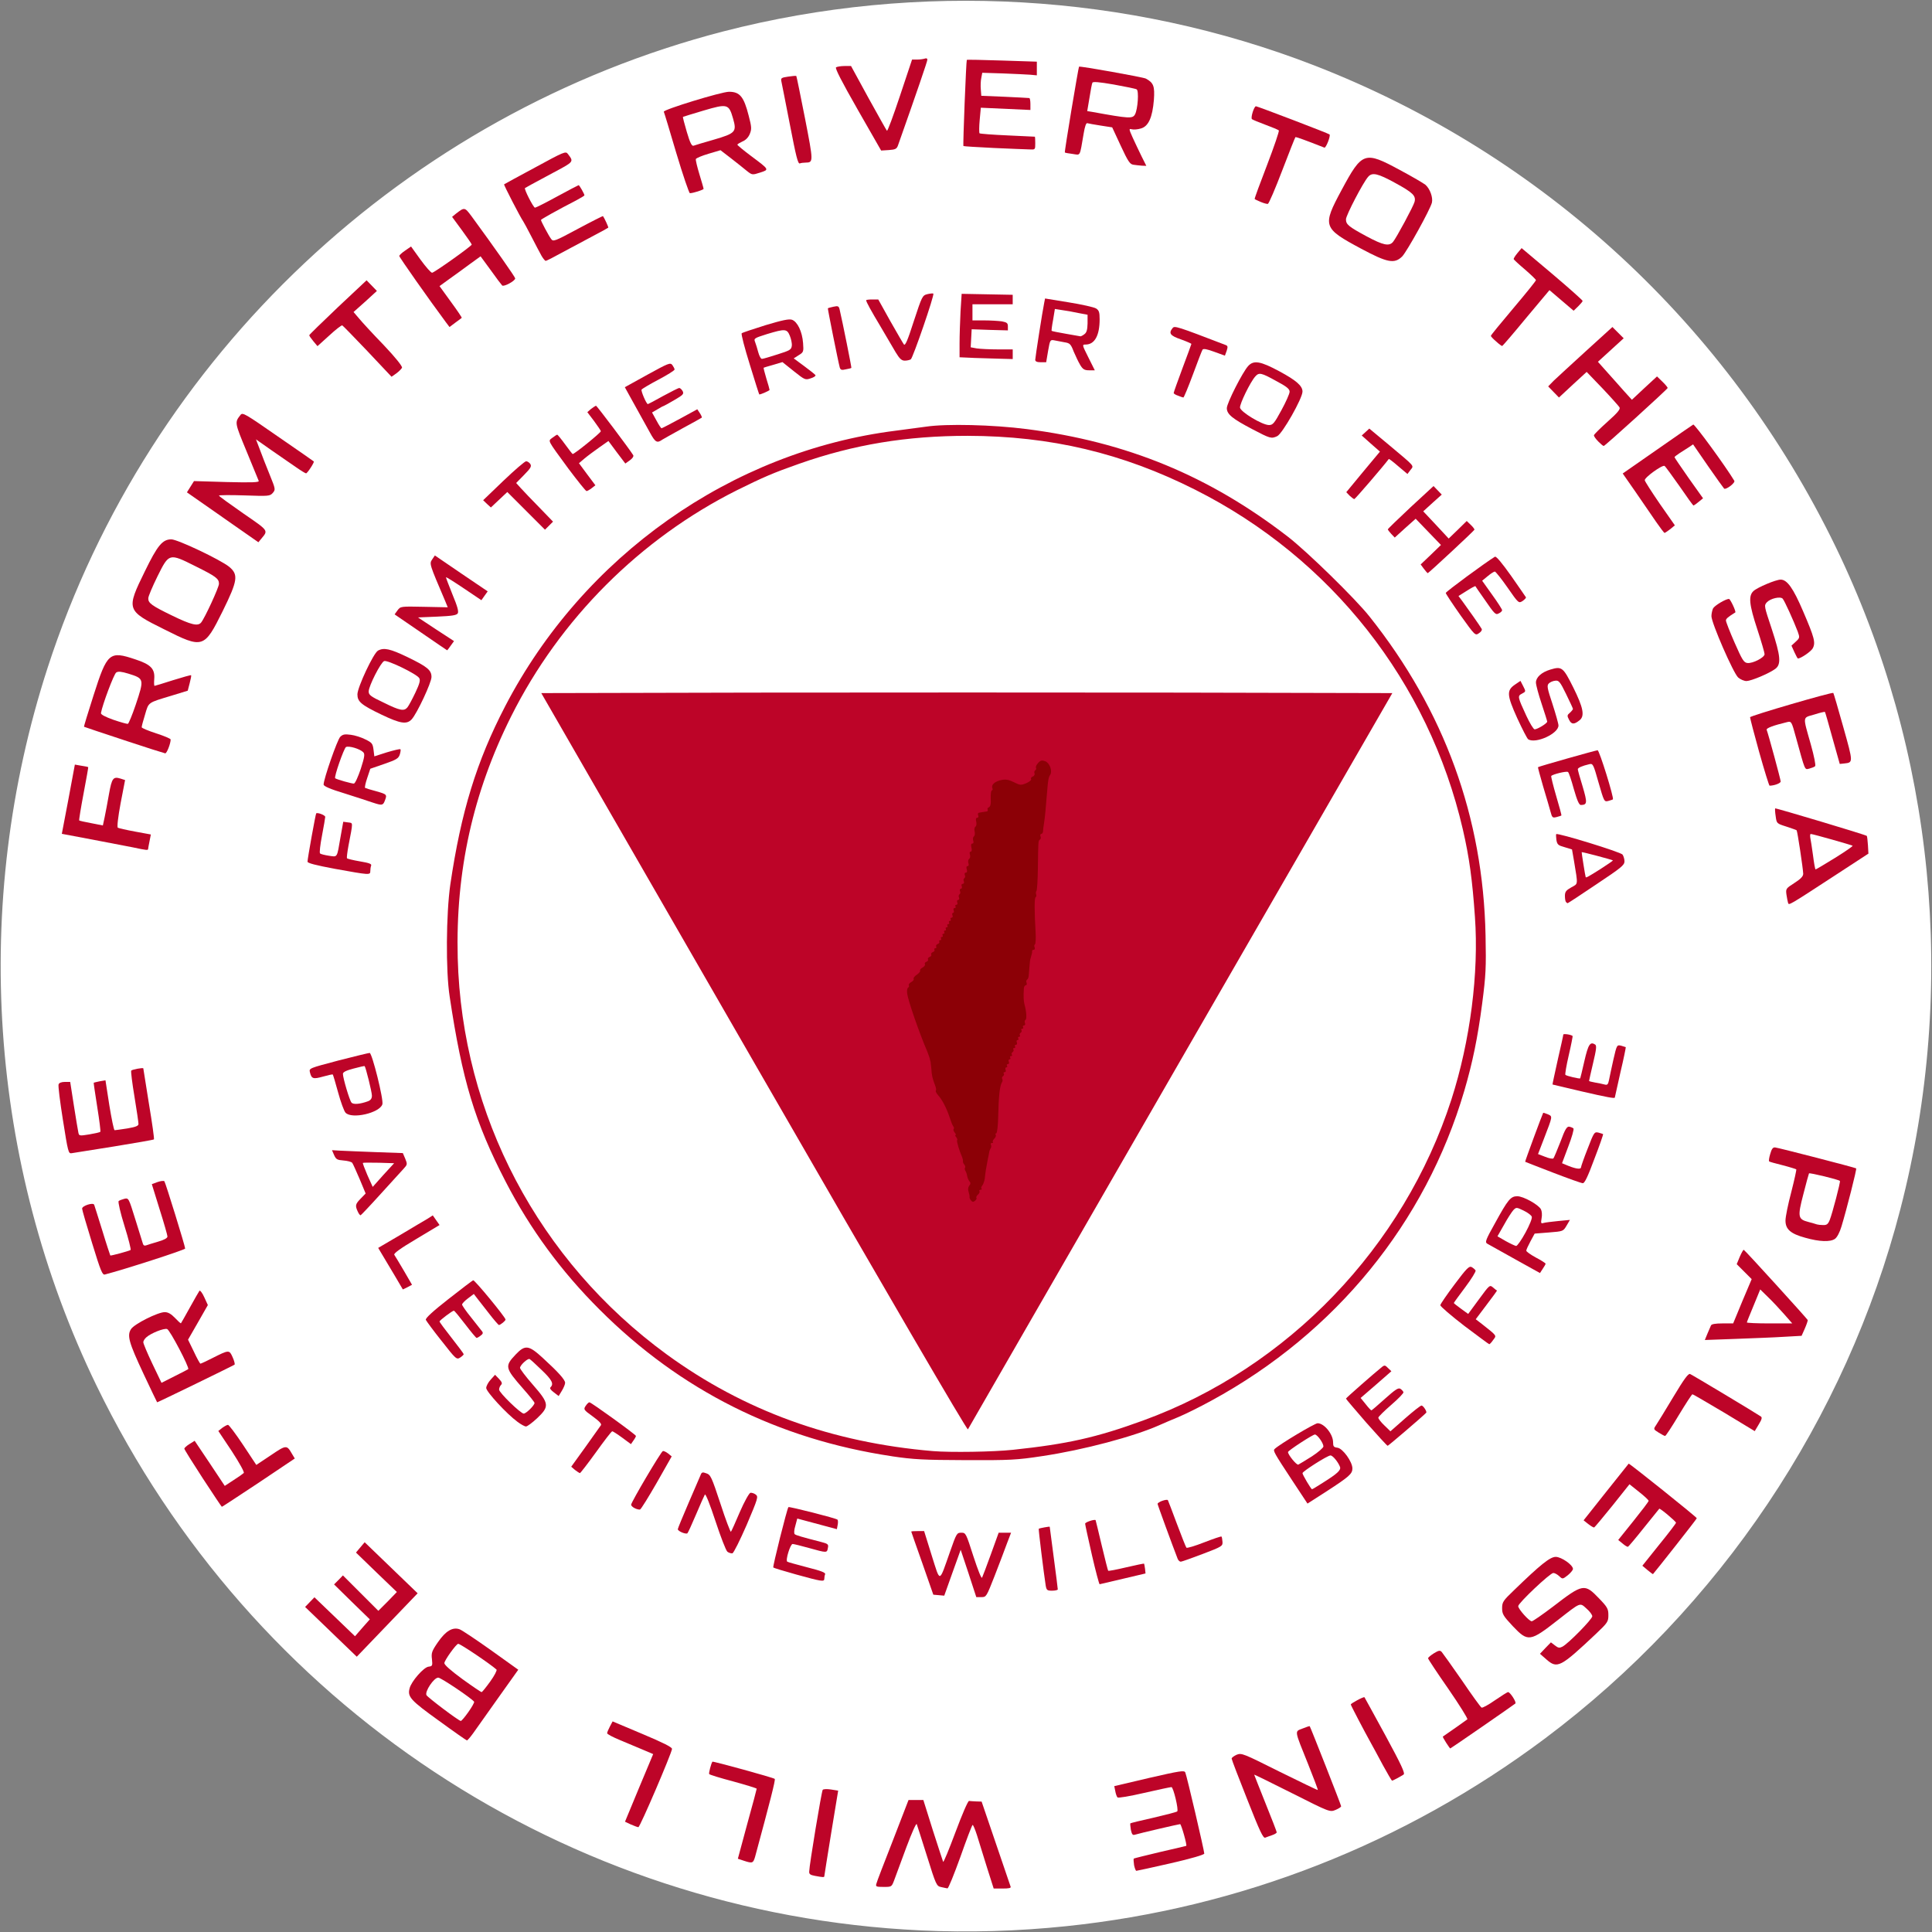 <?xml version="1.0" encoding="utf-8"?>
<!DOCTYPE svg PUBLIC "-//W3C//DTD SVG 1.0//EN" "http://www.w3.org/TR/2001/REC-SVG-20010904/DTD/svg10.dtd">
<svg version="1.0" xmlns="http://www.w3.org/2000/svg" width="2500" height="2500" viewBox="0 0 2500 2500" preserveAspectRatio="xMidYMid meet">
 <rect x="0" y="0" width="2500" height="2500" fill="#808080" stroke="none"/>
 <g fill="#ffffff">
  <path d="M1191.25 2497.92 c-458.13 -21.67 -865.42 -290.83 -1066.46 -705.21 -139.38 -287.50 -162.29 -622.71 -63.13 -928.75 131.04 -404.17 463.33 -716.88 874.38 -823.33 252.71 -65.21 523.54 -49.58 765 44.17 295.42 114.79 535.21 336.04 674.17 622.50 128.13 264.17 158.13 570 83.96 856.88 -70.42 272.50 -233.96 516.25 -460 685.42 -182.08 136.25 -394.58 219.58 -620 242.92 -62.08 6.46 -125 8.33 -187.92 5.42z m105.83 -63.54 c-0.63 -1.67 -8.33 -24.17 -17.08 -50 -17.50 -51.04 -20 -54.79 -26.04 -37.92 l-3.33 8.75 7.50 -0.63 7.71 -0.83 4.38 14.38 c2.50 7.71 8.33 26.67 13.13 41.88 6.25 19.17 9.79 27.50 11.88 27.50 1.88 0 2.71 -1.25 1.88 -3.13z m-145.42 -9.79 c2.29 -6.04 9.17 -24.79 15.21 -41.67 l11.25 -30.83 6.88 0 c5.21 0 7.29 1.25 8.75 4.79 3.13 7.92 2.29 1.46 -1.46 -10.42 -6.04 -19.17 -8.33 -16.46 -28.33 35.42 -10 25.42 -18.54 47.92 -19.38 50 -0.63 1.88 -0.21 3.54 0.83 3.54 1.25 0 3.96 -5 6.25 -10.83z m73.96 1.67 l3.13 -9.38 -7.29 -0.63 -7.29 -0.63 -7.92 -23.96 c-4.38 -13.13 -8.13 -23.13 -8.13 -22.29 -0.21 1.88 18.33 61.67 20 64.58 2.08 3.54 4.58 0.83 7.50 -7.71z m-164.17 -12.08 c0.63 -3.75 4.38 -25.83 8.13 -48.96 6.04 -37.50 6.46 -42.29 3.33 -42.29 -2.71 0 -4.58 7.71 -10.21 43.33 -3.75 23.75 -7.29 45.63 -7.92 48.96 -0.83 4.17 -0.21 5.63 2.08 5.63 2.08 0 3.75 -2.50 4.58 -6.67z m454.17 -11.25 c18.33 -4.17 33.54 -7.92 33.96 -8.13 0.63 -0.63 -20.63 -93.33 -21.67 -94.58 -0.83 -1.04 -68.13 13.96 -74.79 16.67 -8.54 3.33 1.25 1.67 26.67 -4.38 14.38 -3.33 30.42 -6.25 35.42 -6.25 l9.17 0 3.54 17.29 c4.58 21.46 3.96 26.88 -2.92 28.75 -4.58 1.25 -4.17 1.46 2.29 1.67 7.50 0.21 7.71 0.21 11.04 13.75 1.88 7.29 3.33 16.46 3.33 20.42 l0 6.88 -30.63 6.88 c-17.08 3.75 -32.29 7.71 -33.96 8.96 -2.50 1.46 -2.29 1.67 1.04 0.83 2.29 -0.42 19.17 -4.38 37.50 -8.75z m-533.13 -49.58 l12.50 -46.46 -31.67 -8.75 c-17.50 -4.58 -33.13 -8.54 -34.58 -8.54 -5.83 0.21 4.17 3.75 30.21 10.63 l26.46 6.88 0 7.50 c0 3.96 -4.79 24.58 -10.42 45.42 -9.17 33.75 -11.04 45.42 -6.46 41.04 0.63 -0.83 6.88 -22.29 13.96 -47.71z m659.17 13.75 c0 -1.04 -5.63 -15.63 -12.50 -32.71 -6.88 -17.08 -12.50 -34.17 -12.50 -37.92 0 -6.25 0.42 -6.88 6.88 -6.88 6.46 -0.21 6.46 -0.42 -4.79 -6.25 -12.92 -6.88 -14.58 -7.29 -14.58 -3.75 0 4.17 34.17 89.17 35.83 89.17 1.04 0 1.67 -0.83 1.67 -1.67z m-800 -55.83 c9.79 -23.54 17.71 -43.96 17.71 -45 0 -1.25 -4.17 -3.75 -9.38 -5.83 -5.21 -2.08 -19.58 -8.13 -32.29 -13.33 -12.50 -5.42 -21.88 -8.75 -20.83 -7.71 2.08 2.08 43.33 20 51.67 22.50 7.50 2.29 6.04 7.08 -26.25 84.58 -2.50 5.63 -2.71 7.71 -0.83 7.71 1.46 0 10.42 -19.38 20.21 -42.92z m883.33 22.08 c0 -3.13 -33.33 -86.25 -35.63 -88.33 -3.96 -4.38 -1.46 3.75 10.63 34.17 6.88 17.29 12.50 34.17 12.50 37.50 0 5.83 -0.63 6.25 -7.71 6.25 l-7.92 0.21 11.46 6.04 c12.08 6.46 16.67 7.50 16.67 4.17z m59.79 -84.17 c-12.71 -23.54 -23.96 -42.08 -24.79 -41.67 -1.46 1.04 5 14.38 21.25 43.54 1.88 3.54 7.92 14.38 13.33 24.58 5.42 10 10.63 17.71 11.67 17.08 0.83 -0.63 -8.75 -20.21 -21.46 -43.54z m-1153.54 -48.13 c19.58 -27.50 26.04 -38.13 24.58 -40 -3.54 -4.17 -5.83 -3.13 -5.83 2.71 0 2.92 -4.17 11.04 -9.58 18.75 -7.29 10 -10.83 13.33 -14.58 13.33 -4.38 0 -5 1.04 -5 6.88 0 10.42 -15 30.63 -22.50 30.63 -5.42 0.21 -5.42 0.21 -1.46 3.13 2.08 1.88 4.79 2.92 5.83 2.50 1.04 -0.21 13.96 -17.50 28.54 -37.92z m1296.25 15.83 c0.83 -0.63 -2.92 -1.25 -8.33 -1.25 l-9.58 0 -24.17 -34.79 c-13.13 -18.96 -24.17 -33.75 -24.58 -32.71 -0.42 1.04 9.79 16.88 22.50 35.42 21.04 30.21 23.33 34.17 22.50 41.25 l-0.63 7.92 10.42 -7.50 c5.63 -3.96 11.04 -7.71 11.88 -8.33z m-1383.33 -24.58 c-0.63 -6.25 0.83 -10.21 5.83 -17.71 5.63 -8.33 7.71 -10 13.13 -10 l6.67 0 -0.63 -11.04 c-0.63 -10.21 -0.21 -11.88 7.71 -21.67 6.67 -8.54 9.79 -10.83 15.21 -11.46 6.67 -0.63 6.67 -0.63 2.29 -3.33 -6.67 -3.75 -11.46 -0.63 -21.04 13.75 -7.08 10.42 -7.92 13.13 -7.08 21.88 0.83 9.38 0.63 9.79 -4.38 9.79 -3.75 0 -7.92 2.92 -13.75 10 -10.63 12.08 -12.50 17.92 -7.50 23.33 2.08 2.29 3.96 4.17 3.96 4.17 0.21 0 0 -3.54 -0.42 -7.71z m1476.46 -49.38 c1.88 -2.29 1.04 -3.13 -5.42 -3.75 -9.58 -1.25 -11.25 -0.21 -6.04 3.75 5.21 3.75 8.33 3.75 11.46 0z m-1517.50 -55 l24.79 -25.63 -4.58 -4.58 -4.58 -4.38 0 7.08 c0 5.83 -2.08 9.17 -10.83 18.13 -7.92 8.13 -12.50 11.04 -16.67 11.04 -5 0 -5.83 0.83 -5.83 5.42 0 3.54 -3.33 9.58 -9.58 16.67 -7.71 9.17 -10.63 11.25 -15.83 11.25 -6.46 0 -6.46 0 -2.71 4.17 3.96 4.38 3.96 4.38 12.50 -4.58 4.79 -5 19.79 -20.42 33.33 -34.58z m1478.75 16.67 c-7.08 -0.63 -10 -2.08 -16.04 -8.96 -6.04 -6.67 -7.50 -9.79 -7.50 -17.08 l0 -8.75 -4.17 5.21 c-2.29 2.92 -4.17 5.83 -4.17 6.67 0 0.83 6.25 8.13 13.75 16.25 l13.75 14.58 6.46 -3.75 6.67 -3.54 -8.75 -0.63z m93.13 -15.42 c0 -1.25 -5.63 -7.71 -12.29 -14.79 -12.08 -12.50 -12.50 -12.71 -18.33 -9.79 l-5.83 2.71 7.92 1.46 c4.38 0.83 10.63 4.17 13.96 7.29 5.21 5 6.25 7.71 6.25 15.42 l0.21 9.58 3.96 -5 c2.29 -2.71 4.17 -5.83 4.17 -6.88z m-802.08 -36.46 c0 -1.46 -1.46 -2.71 -3.33 -2.71 -2.29 0 -2.92 1.04 -2.08 3.33 0.63 1.88 1.25 4.38 1.25 5.63 0 3.33 4.17 -2.92 4.17 -6.25z m-56.67 -2.50 c-3.13 -1.04 -4.38 1.46 -2.71 5.42 1.46 3.54 1.67 3.54 3.13 -0.42 0.83 -2.29 0.63 -4.58 -0.42 -5z m808.75 -19.79 c0 -0.63 -2.71 -2.92 -5.83 -5.21 -5.63 -3.96 -6.25 -3.96 -11.04 -0.63 l-5 3.54 9.38 1.25 c5.21 0.63 10 1.46 11.04 1.46 0.83 0.21 1.46 0 1.46 -0.42z m-1076.46 -36.67 c0.83 -3.13 0 -4.17 -3.13 -4.17 -2.92 0 -3.75 1.04 -2.92 3.33 0.63 1.88 1.25 4.17 1.25 5.21 0 3.54 3.54 0.21 4.79 -4.38z m297.29 3.13 c0 -1.67 -0.83 -3.13 -2.08 -3.13 -1.04 0 -2.08 1.46 -2.08 3.13 0 1.67 1.04 3.13 2.08 3.13 1.25 0 2.08 -1.46 2.08 -3.13z m-225.21 -10.83 c0 -5.21 -0.21 -5.42 -1.88 -1.67 -2.50 5.63 -2.50 7.29 0 7.29 1.25 0 2.08 -2.50 1.88 -5.63z m1160.42 -22.50 c-1.67 -1.46 -18.33 -15 -37.08 -30 -27.08 -21.88 -34.58 -26.88 -36.88 -25 -4.38 3.75 -3.54 6.04 2.50 6.04 3.13 0 10.21 3.75 17.71 9.58 9.79 7.92 12.29 11.04 12.29 15.63 0 5.63 0.63 6.04 7.50 6.04 5.83 0 10 2.08 17.71 8.54 8.75 7.29 10.21 9.58 10.21 15.83 l0 7.50 4.38 -5.63 c3.75 -4.79 4.17 -6.25 1.67 -8.54z m-1849.17 -53.54 c20.21 -13.54 36.88 -25.63 36.88 -26.67 0 -1.25 -7.08 2.50 -15.83 8.54 -12.92 8.75 -17.08 10.42 -22.92 9.79 -6.46 -0.83 -7.08 -0.42 -7.08 4.79 0 4.58 -2.50 7.08 -13.13 14.17 -7.29 4.58 -15.63 8.54 -18.75 8.54 -3.13 0 -5.63 0.83 -5.63 1.67 0 3.13 4.79 6.46 7.08 5.21 1.25 -0.83 18.96 -12.50 39.38 -26.04z m584.58 13.54 c0 -1.04 -0.83 -3.33 -1.67 -5.42 -1.25 -3.54 -1.67 -3.33 -3.96 1.46 -2.08 4.79 -1.88 5.42 1.67 5.42 2.29 0 4.17 -0.63 3.96 -1.46z m1352.29 -85.63 c0 -0.83 -18.33 -12.50 -40.63 -25.83 -40.42 -24.38 -40.63 -24.38 -43.75 -19.79 -3.13 4.38 -3.13 4.58 5.21 5.21 6.46 0.42 16.88 5.63 42.29 21.25 33.96 20.63 36.88 22.08 36.88 19.17z m-749.17 -468.54 c147.29 -255.83 267.92 -465.63 267.92 -466.25 0 -0.63 -241.46 -1.04 -536.46 -1.04 -295 0 -536.46 0.63 -536.46 1.25 0 1.46 536.25 932.08 536.67 931.46 0.21 -0.21 120.83 -209.79 268.33 -465.42z m-1268.13 412.92 c22.71 -10.83 41.46 -20.63 41.88 -21.88 1.04 -3.13 -0.63 -2.71 -14.58 4.38 -9.38 4.79 -14.79 6.25 -20.83 5.63 -6.88 -0.63 -7.92 -0.21 -7.92 3.54 0 3.33 -4.17 6.25 -17.71 13.13 -9.79 4.79 -20 8.75 -22.92 8.75 -3.75 0 -4.79 0.83 -3.96 3.13 0.83 1.67 2.08 3.13 2.92 3.13 1.04 0 20.42 -8.96 43.13 -19.79z m-69.58 -57.08 c4.17 -5 22.92 -12.71 31.46 -12.71 6.88 0 7.71 -0.42 5.42 -3.13 -3.96 -4.79 -9.17 -3.75 -25 4.17 -17.71 8.96 -21.46 13.54 -18.13 22.50 l2.50 6.67 0.63 -7.29 c0.42 -3.96 1.88 -8.54 3.13 -10.21z m58.54 -3.96 c1.04 -1.67 -0.63 -2.50 -4.79 -2.50 -7.50 0 -7.50 -0.21 -2.92 9.58 l3.75 7.50 1.25 -6.04 c0.63 -3.33 1.88 -7.29 2.71 -8.54z m2059.17 2.50 c25.21 -1.25 25.63 -1.46 27.71 -6.67 1.04 -2.92 1.25 -6.88 0.42 -8.54 -1.04 -2.29 -1.67 -1.46 -2.29 3.54 l-0.63 6.67 -35.42 0 -35.21 0 -0.21 -5.63 -0.21 -5.83 -2.29 5.83 c-2.08 5.42 -2.92 5.63 -16.46 5.63 -7.71 0 -14.17 0.42 -14.17 0.83 0 0.42 -0.63 2.50 -1.25 4.38 -1.46 3.75 -4.17 3.75 80 -0.21z m-2044.38 -28.13 c1.88 -3.54 3.13 -6.88 2.71 -7.29 -0.63 -0.42 -2.50 2.50 -4.38 6.46 -4.38 8.96 -2.71 9.79 1.67 0.83z m336.46 -9.38 c0 -2.92 -0.63 -2.92 -3.13 -0.83 -1.67 1.46 -3.13 2.92 -3.13 3.33 0 0.42 1.46 0.83 3.13 0.83 1.67 0 3.13 -1.46 3.13 -3.33z m1686.46 -33.13 c-10 -10.83 -18.75 -19.79 -19.38 -19.79 -0.63 0 2.29 3.54 6.46 7.92 5.63 5.83 7.71 9.58 7.71 14.58 0 5.83 0.63 6.67 5.83 6.67 3.54 0 7.92 2.08 10.83 5.21 2.71 2.92 5.21 5.21 5.83 5.21 0.42 0 -7.29 -8.96 -17.29 -19.79z m-2092.08 -27.29 c24.38 -7.50 44.38 -13.96 44.38 -14.17 0.21 0 -1.25 -5.42 -3.33 -11.67 l-3.75 -11.46 -0.21 10.42 -0.21 10.42 -15.42 4.79 c-17.29 5.21 -28.13 5.83 -28.54 2.08 -0.21 -1.46 -0.83 -0.42 -1.67 2.50 -1.04 3.96 -3.96 5.83 -13.75 8.75 -6.88 2.08 -15.83 3.75 -20 3.75 -7.29 0 -7.71 -0.42 -10.21 -9.38 -1.46 -5.21 -3.13 -8.96 -3.54 -8.54 -1.04 0.83 4.79 20.63 7.08 24.79 1.46 2.50 3.13 2.08 49.17 -12.29z m1782.71 -5 c0 -1.04 -2.08 -2.08 -4.58 -2.08 -3.96 0 -4.17 0.42 -1.67 2.08 3.96 2.71 6.25 2.71 6.25 0z m-1842.92 -23.75 c-2.08 -6.46 -3.96 -11.25 -4.58 -10.83 -0.42 0.42 0.83 6.04 2.92 12.50 2.08 6.46 3.96 11.25 4.58 10.83 0.42 -0.42 -0.83 -6.04 -2.92 -12.50z m2243.96 -2.29 c2.92 -2.71 5.21 -6.25 5.21 -7.71 0 -1.67 -1.04 -1.25 -2.29 1.04 -2.71 4.58 -18.96 4.79 -35.21 0.42 -13.13 -3.54 -16.67 -7.08 -16.88 -17.50 l-0.21 -7.50 -1.88 6.25 c-4.17 13.54 1.25 19.17 24.58 25.83 18.54 5.42 20.83 5.21 26.67 -0.83z m-2151.25 -23.75 c-1.46 -4.79 -2.92 -8.13 -3.33 -7.71 -0.63 0.42 0.21 4.79 1.67 9.38 1.46 4.79 2.92 8.13 3.33 7.71 0.63 -0.42 -0.21 -4.79 -1.67 -9.38z m-8.13 -26.25 c-3.33 -9.79 -4.79 -8.33 -1.67 1.67 1.25 4.17 2.71 7.29 3.33 6.88 0.42 -0.63 -0.21 -4.38 -1.67 -8.54z m2182.71 -27.29 c-0.21 -0.21 -15.42 -4.38 -33.75 -9.17 -18.33 -4.79 -39.58 -10.42 -47.29 -12.50 -11.67 -3.13 -14.17 -3.33 -14.17 -1.04 0 1.67 3.54 3.96 7.92 5 27.71 7.08 25.42 5.83 25.63 14.38 0.21 6.67 0.42 6.88 1.67 2.50 2.08 -7.29 8.13 -7.50 32.92 -1.04 l21.46 5.83 0.21 8.54 0.21 8.54 2.71 -10.42 c1.67 -5.63 2.71 -10.42 2.50 -10.63z m-1916.46 -21.04 c-3.33 -0.42 -8.33 -0.42 -11.46 0 -3.33 0.42 -0.63 0.83 5.63 0.83 6.25 0 8.96 -0.42 5.83 -0.83z m-329.38 -20.21 c23.33 -3.75 42.71 -7.29 43.33 -7.92 0.63 -0.63 -1.25 -16.04 -4.17 -34.17 -6.25 -39.58 -7.29 -45.21 -8.75 -43.96 -0.42 0.63 1.04 13.13 3.33 27.92 2.50 14.79 4.38 31.25 4.38 36.46 l0 9.38 -14.38 2.50 c-8.13 1.25 -18.33 2.29 -22.92 2.29 -8.13 0 -8.54 -0.21 -8.75 -6.67 -0.42 -6.46 -0.42 -6.46 -1.67 1.46 l-1.25 8.33 -19.17 2.92 c-10.63 1.67 -19.79 2.50 -20.42 1.88 -0.63 -0.63 -3.75 -16.88 -6.88 -36.25 -3.13 -19.38 -6.25 -34.17 -6.88 -33.13 -0.63 1.25 1.67 19.17 5 40 l6.25 37.92 5.42 -1.04 c2.92 -0.63 24.38 -4.17 47.50 -7.92z m437.50 -275.63 c-0.21 -11.25 -0.63 -2.08 -0.63 20.21 0 22.29 0.42 31.46 0.63 20.42 0.42 -11.25 0.42 -29.58 0 -40.63z m1769.38 -64.79 c16.67 -10.83 31.25 -20.63 32.29 -21.88 2.29 -2.29 -10.42 4.79 -21.88 12.50 -4.38 2.92 -10.42 4.79 -15 4.79 -6.67 0 -7.71 -0.63 -8.54 -5.63 -0.42 -3.33 -1.04 -0.83 -1.25 5.21 -0.21 10.63 -0.42 11.04 -10.63 17.29 -5.63 3.54 -10.42 7.29 -10.42 8.33 0 2.50 -2.50 3.96 35.42 -20.63z m-1911.46 -19.17 c-0.63 -1.04 -4.38 -1.88 -7.92 -1.88 l-6.67 0.21 6.25 1.67 c8.96 2.29 9.79 2.29 8.33 0z m1967.29 -22.71 c0.63 -6.04 0.42 -6.04 -19.79 -12.29 -67.50 -20.83 -84.38 -25.63 -85.42 -24.58 -1.46 1.46 10.21 6.46 19.79 8.54 6.67 1.46 7.29 2.50 9.38 15.63 0.83 4.17 1.04 3.96 1.25 -1.46 0.21 -6.46 0.63 -6.88 8.13 -6.88 4.17 0 16.25 2.50 26.46 5.21 10.42 2.92 22.29 6.25 26.67 7.50 6.88 1.88 7.71 2.71 7.71 8.96 0 4.79 -1.46 8.13 -4.58 10.42 -2.71 2.08 -1.67 1.88 2.50 -0.63 5.42 -3.13 7.50 -5.83 7.92 -10.42z m-2223.96 -5.21 c0.83 -2.08 -3.33 -3.75 -16.88 -6.25 -10 -2.08 -19.79 -3.96 -21.67 -4.58 -5 -1.46 -4.79 -8.33 1.25 -38.75 2.50 -13.54 4.17 -24.58 3.54 -24.58 -0.83 0 -3.75 13.13 -6.88 29.38 -3.13 16.25 -6.04 30 -6.88 30.63 -1.04 1.04 -25.63 -2.29 -37.92 -5.21 -6.46 -1.46 -6.25 -10.42 0.42 -44.17 4.58 -22.92 5.21 -30 2.29 -27.08 -0.83 0.83 -13.75 68.54 -13.75 72.29 0 1.25 2.08 2.92 4.79 3.54 3.96 1.04 84.38 16.67 89.17 17.50 0.83 0.21 1.88 -1.04 2.50 -2.71z m2106.46 -93.75 c-0.63 -3.13 -1.67 -5.21 -2.29 -4.79 -0.42 0.63 -0.21 3.54 0.63 6.46 0.63 3.13 1.67 5.21 2.29 4.79 0.42 -0.63 0.21 -3.54 -0.63 -6.46z m-257.08 -5.42 c0 -2.50 -1.67 -2.50 -7.29 0 -3.75 1.67 -3.54 1.88 1.67 1.88 3.13 0.21 5.63 -0.63 5.63 -1.88z m249.79 -20.63 c-2.50 -9.38 -5 -16.46 -5.42 -16.04 -0.42 0.42 1.25 8.33 3.75 17.71 2.50 9.38 5 16.46 5.42 16.04 0.42 -0.42 -1.25 -8.33 -3.75 -17.71z m97.08 -10.63 c-3.33 -11.46 -6.25 -20.42 -6.67 -20 -0.63 0.42 1.67 10.21 5 21.67 3.13 11.67 6.04 20.63 6.67 20.21 0.42 -0.42 -1.88 -10.21 -5 -21.88z m-2170.83 4.38 c0.63 -1.04 -6.88 -4.58 -16.67 -7.71 l-17.71 -5.83 -0.21 -7.50 c0 -6.46 -0.21 -6.67 -1.88 -2.50 -2.71 6.46 -11.46 6.04 -33.33 -1.25 -14.58 -5 -17.92 -6.88 -18.75 -11.04 -1.25 -5 -1.25 -5 -2.92 1.04 -0.83 3.13 -1.04 6.46 -0.42 7.08 1.46 1.25 84.58 29.17 88.13 29.38 1.25 0.21 2.92 -0.63 3.75 -1.67z m2079.79 -30.63 c6.46 -1.88 16.88 -3.96 22.92 -4.58 9.58 -0.83 10.83 -0.42 11.04 2.92 0.21 2.29 0.83 1.25 1.67 -2.08 1.04 -5.42 2.92 -6.67 13.75 -10 14.58 -4.38 27.50 -4.79 28.75 -1.04 0.42 1.25 0.42 -0.21 -0.21 -3.75 -0.42 -3.33 -1.25 -6.67 -1.67 -7.08 -0.42 -0.42 -21.88 5 -47.71 12.29 -38.13 10.83 -46.67 13.75 -46.04 16.46 0.63 1.88 1.88 6.25 2.71 9.58 l1.67 6.25 0.63 -7.71 c0.63 -7.50 1.04 -7.92 12.50 -11.25z m82.50 -3.75 c-0.63 -3.13 -1.67 -5.21 -2.29 -4.79 -0.42 0.63 -0.21 3.54 0.63 6.46 0.63 3.13 1.67 5.21 2.29 4.79 0.42 -0.63 0.21 -3.54 -0.63 -6.46z m-1849.79 -1.25 c0.83 -1.25 -1.25 -2.08 -4.58 -1.88 -5.21 0 -5.42 0.21 -1.67 1.88 2.29 1.04 4.38 1.88 4.58 1.88 0.21 0.21 1.04 -0.63 1.67 -1.88z m-307.29 -33.54 c12.08 -3.75 20.42 -7.08 18.75 -7.50 -1.67 -0.42 -8.75 1.25 -15.42 3.54 -6.88 2.29 -16.04 4.17 -20.63 4.17 l-8.33 0 1.04 -9.38 c1.67 -13.33 -2.92 -18.13 -22.50 -24.79 -16.04 -5.42 -20 -5.21 -25.21 1.25 -1.88 2.08 -0.42 2.50 7.71 2.08 10 -0.83 29.38 3.96 35.21 8.54 1.88 1.67 2.50 6.25 1.88 16.46 -0.63 11.88 -0.21 13.96 2.50 13.33 1.67 -0.63 12.92 -3.96 25 -7.71z m2062.29 -27.50 c7.29 -3.75 14.38 -8.33 15.63 -10.21 1.67 -2.92 0 -10.21 -7.71 -33.54 -15.21 -46.46 -13.33 -54.58 13.13 -54.58 l14.38 0 -4.38 -4.58 c-2.50 -2.71 -5.83 -4.79 -7.50 -4.79 -5.83 0 -29.38 12.71 -30.63 16.46 -0.63 2.29 2.92 16.67 8.33 33.13 5.63 17.50 9.38 32.71 9.38 38.54 0 9.17 -0.42 10 -8.33 13.96 -5.42 2.71 -12.29 4.17 -20 4.17 -11.67 0 -11.88 0 -8.13 4.17 5.21 5.63 10.21 5.21 25.83 -2.71z m59.58 -33.33 c0.63 -2.50 0.42 -7.08 -0.83 -9.79 -2.08 -5.21 -2.08 -5.21 -2.08 1.25 -0.21 3.33 -1.67 8.13 -3.33 10.42 -4.17 5.63 -3.75 7.71 1.04 5 2.29 -1.25 4.58 -4.38 5.21 -6.88z m-2071.67 -18.75 c1.88 -3.75 1.88 -4.17 -0.42 -1.88 -1.46 1.25 -7.92 2.50 -14.17 2.50 -9.79 0 -15.42 -1.88 -35.63 -11.67 -13.13 -6.25 -25.63 -12.92 -27.50 -14.79 -2.71 -2.29 -3.75 -6.46 -3.75 -13.96 -0.21 -10.21 -0.21 -10.42 -3.13 -5.42 -4.38 7.71 -3.75 14.17 2.08 19.79 2.71 2.92 19.17 12.29 36.46 20.83 30.63 15.21 31.67 15.42 37.71 12.50 3.13 -1.67 7.08 -5.21 8.33 -7.92z m1964.79 -23.33 c5.63 -3.75 3.75 -6.46 -2.29 -3.33 -6.88 3.75 -8.96 9.58 -6.04 16.25 l2.71 5.83 0.63 -7.92 c0.42 -5 2.29 -8.75 5 -10.83z m-1696.25 5.21 c0 -3.33 -1.46 -4.17 -6.67 -4.17 l-6.88 0 5.21 4.17 c6.67 5.21 8.33 5.21 8.33 0z m-237.50 -46.04 c0 -6.04 -11.25 -13.96 -39.58 -28.13 -38.75 -19.17 -36.46 -18.54 -43.96 -11.67 l-6.25 5.63 13.33 -0.63 c12.71 -0.63 14.58 -0.21 37.08 11.04 30.83 15.42 31.04 15.63 31.04 30 l0.21 11.67 3.96 -7.29 c2.29 -3.96 3.96 -8.75 4.17 -10.63z m275 -13.75 c-5 -3.54 -6.88 -2.71 -5.21 1.88 0.83 2.08 2.92 2.92 5.42 2.29 3.96 -1.04 3.96 -1.25 -0.21 -4.17z m1302.08 -30.83 c2.08 -2.50 2.08 -3.13 -0.83 -3.13 -1.88 0 -3.33 1.46 -3.33 3.13 0 1.67 0.42 3.13 0.83 3.13 0.42 0 1.88 -1.46 3.33 -3.13z m-1542.50 -17.29 c-0.42 -0.83 -13.13 -10 -28.13 -20.21 -26.88 -18.54 -27.08 -18.96 -27.29 -26.67 l0 -8.13 33.33 1.67 c30.21 1.25 33.33 1.04 34.58 -2.08 0.83 -1.88 0.42 -5.63 -0.83 -8.13 -2.08 -4.38 -2.29 -4.38 -2.29 1.25 l-0.21 6.04 -42.29 -1.67 c-37.71 -1.25 -42.50 -1.04 -43.75 1.88 -1.04 2.50 8.33 10 37.71 30.42 21.46 15 39.17 27.08 39.58 27.29 0.42 0 0.21 -0.63 -0.42 -1.67z m330 -60 c0 -2.92 -0.63 -2.92 -3.13 -0.83 -1.67 1.46 -3.13 2.92 -3.13 3.33 0 0.42 1.46 0.83 3.13 0.83 1.67 0 3.13 -1.46 3.13 -3.33z m1470.83 -23.96 c8.33 -6.04 13.54 -8.13 19.17 -8.13 7.29 0 7.92 -0.42 7.92 -5.63 0 -4.79 2.29 -7.29 12.08 -13.54 6.46 -4.17 14.58 -7.92 17.71 -8.33 5.21 -0.63 5.63 -1.04 3.13 -4.38 -2.92 -3.96 -2.50 -4.38 -60.63 36.46 l-20.21 14.38 3.54 6.25 3.75 6.46 1.04 -7.71 c0.83 -6.46 2.92 -8.96 12.50 -15.83z m-1389.58 -6.04 c0 -2.29 -1.46 -4.17 -3.13 -4.17 -2.71 0 -2.71 0.63 -0.63 4.17 1.46 2.29 2.92 4.17 3.13 4.17 0.42 0 0.63 -1.88 0.63 -4.17z m-354.38 -1.67 c-21.25 -16.46 -73.33 -50.63 -74.79 -49.17 -0.83 1.04 1.04 7.92 4.38 15.42 5.21 12.29 5.83 12.92 6.04 6.88 0 -6.46 0.42 -6.88 6.88 -6.88 5 0.21 13.13 4.79 32.71 18.75 14.38 10.21 26.88 18.54 27.92 18.54 1.04 0.21 -0.42 -1.46 -3.13 -3.54z m1755.63 -95.83 c-0.63 -0.42 -6.88 4.38 -13.96 11.04 -11.46 10.42 -13.75 11.67 -20.42 11.04 -7.29 -0.63 -7.50 -0.42 -7.50 6.67 0 6.46 -1.88 9.17 -14.79 21.25 -8.33 7.71 -14.58 14.38 -13.96 15 0.63 0.63 16.88 -13.54 36.46 -31.46 19.38 -17.71 34.79 -32.92 34.17 -33.54z m-920.42 56.46 c-2.08 -0.42 -5.83 -0.42 -8.33 0 -2.71 0.42 -1.04 0.83 3.54 0.83 4.58 0.21 6.67 -0.21 4.79 -0.83z m62.50 0 c-2.08 -0.42 -5.83 -0.42 -8.33 0 -2.71 0.42 -1.04 0.83 3.54 0.83 4.58 0.21 6.67 -0.21 4.79 -0.83z m806.67 -47.08 c0 -0.42 -3.13 -3.33 -6.67 -6.88 l-6.88 -6.04 6.04 6.88 c5.83 6.25 7.50 7.71 7.50 6.04z m-40.42 -34.79 c3.75 0 8.54 2.50 13.33 6.88 7.08 6.67 7.29 6.67 1.46 0.21 -3.96 -4.38 -5.63 -8.54 -5.63 -13.75 0 -6.67 1.67 -8.96 12.92 -19.17 7.08 -6.25 12.50 -12.08 11.88 -12.50 -1.46 -1.46 -70.63 61.25 -70.63 63.96 0 1.04 6.88 -4.17 15.42 -11.88 11.25 -10 17.08 -13.75 21.25 -13.75z m-1551.46 -9.79 c-48.96 -51.67 -49.58 -52.29 -50.21 -60.42 l-0.63 -7.71 -12.71 12.29 c-6.88 6.88 -10 10.42 -6.88 7.71 10.42 -9.17 14.58 -6.67 46.46 27.29 16.04 16.88 30 30.63 31.25 30.63 1.25 0 -2.08 -4.38 -7.29 -9.79z m749.58 -64.17 l0 -14.58 -1.67 17.71 c-0.83 9.79 -1.46 25.63 -1.25 35.42 l0 17.71 1.46 -20.83 c0.83 -11.46 1.46 -27.29 1.46 -35.42z m721.46 -1.04 c20.42 -24.38 26.46 -30.42 31.67 -31.25 l6.25 -1.04 -11.04 -9.17 c-6.25 -5 -10 -7.92 -8.54 -6.46 1.25 1.67 2.50 6.46 2.50 10.63 0 6.67 -2.92 11.25 -26.04 38.54 -14.38 17.08 -26.04 31.88 -26.04 32.92 0 2.92 2.08 0.63 31.25 -34.17z m-556.88 11.04 c-0.63 -2.08 -1.04 -0.42 -1.04 3.54 0 3.96 0.42 5.63 1.04 3.75 0.42 -2.08 0.42 -5.42 0 -7.29z m-830.63 -1.88 c0 -0.63 -5.21 -8.33 -11.46 -16.88 -12.08 -16.46 -14.58 -26.04 -8.33 -30.63 2.50 -1.88 1.25 -2.08 -5.63 -1.67 -8.96 0.63 -8.96 0.63 -19.38 -13.96 -5.63 -8.13 -11.25 -14.79 -12.08 -14.79 -2.50 0 -1.04 2.08 27.71 42.50 23.13 32.50 29.17 39.79 29.17 35.42z m-115.42 -28.33 l6.04 -6.88 -6.67 6.04 c-3.75 3.54 -6.88 6.46 -6.88 6.88 0 1.67 1.67 0.21 7.50 -6.04z m157.92 -61.46 c-14.58 -20.42 -26.88 -37.50 -27.29 -37.92 -0.42 -0.42 -1.25 -0.42 -1.88 0.21 -0.63 0.83 3.13 7.29 8.33 14.38 7.50 10.21 9.58 15 9.58 21.04 0 7.29 0.42 7.92 5.83 7.92 4.58 0 7.71 2.92 18.13 17.50 6.88 9.79 12.71 16.67 13.13 15.63 0.42 -1.04 -11.25 -18.54 -25.83 -38.75z m1180.21 6.25 c6.25 -6.67 37.71 -63.13 37.71 -68.13 0 -1.88 -2.92 -6.25 -6.46 -10 -5 -5.63 -5.83 -5.83 -3.96 -1.88 5 9.79 1.46 24.79 -11.46 48.13 -16.04 29.38 -16.04 29.17 -30 29.17 l-11.67 0.21 7.29 3.96 c9.79 5.42 11.88 5.21 18.54 -1.46z m-1092.50 -6.88 c-7.08 -1.04 -8.54 -2.29 -15 -13.54 -5.42 -9.79 -6.88 -14.38 -6.46 -21.25 0.63 -8.33 0.21 -8.96 -4.58 -8.96 -4.38 0 -6.46 -2.08 -11.04 -11.46 -3.13 -6.46 -5.63 -14.79 -5.63 -18.75 0 -8.13 -0.42 -8.33 -6.04 -4.79 -3.96 2.29 -3.54 3.33 5.42 20.21 5.21 10 10.21 18.96 11.04 20 0.83 1.25 5.63 10 10.63 19.79 14.58 28.75 13.33 27.50 22.08 23.33 l7.50 -3.54 -7.92 -1.04z m1022.29 -21.25 c-1.46 -1.46 -2.50 -7.50 -2.50 -13.75 0 -10 1.46 -14.17 12.71 -34.58 16.67 -30.42 16.67 -30.42 30.83 -30.42 l11.67 -0.21 -7.92 -4.17 c-8.75 -4.58 -13.33 -3.96 -19.58 2.92 -6.25 6.46 -36.04 62.29 -36.04 67.08 0 3.54 9.58 15.63 12.29 15.63 0.63 0 0 -1.04 -1.46 -2.50z m-83.96 -85.83 l15.83 -41.04 9.38 0.63 c5.21 0.63 14.38 2.92 20.42 5.42 5.83 2.50 10.83 3.75 10.83 2.92 0 -1.67 -79.17 -32.29 -80.63 -31.04 -0.42 0.63 6.46 3.75 15.42 7.29 15.63 5.83 16.25 6.46 16.88 13.13 0.42 5 -3.96 18.96 -14.17 45.21 -7.92 21.04 -14.58 38.54 -14.58 39.17 0 0.63 1.04 0.83 2.50 0.42 1.25 -0.42 9.38 -19.38 18.13 -42.08z m-753.96 26.25 c0 -2.08 -1.46 -8.33 -3.33 -13.54 -1.88 -5.42 -2.92 -13.96 -2.50 -19.17 0.42 -7.50 0 -9.38 -2.71 -9.38 -3.75 0 -14.38 -32.08 -14.38 -43.33 0 -6.46 -4.38 -9.38 -7.08 -4.79 -1.67 2.50 26.04 93.96 28.33 93.96 0.83 0 1.67 -1.67 1.67 -3.75z m564.79 -41.46 c-2.29 -4.38 -4.17 -7.29 -4.38 -6.46 0 2.50 6.88 16.25 7.92 15.42 0.42 -0.42 -1.25 -4.38 -3.54 -8.96z m-422.29 5.83 c0.63 -0.83 -2.50 -20.83 -7.08 -44.17 -10.83 -55 -10 -51.88 -13.75 -51.88 -2.50 0 -3.13 1.25 -2.29 4.79 1.25 5.21 18.13 91.04 18.13 92.29 0 1.67 3.96 0.83 5 -1.04z m-94.58 -14.58 l0 -6.04 -8.75 2.29 c-6.46 1.67 -7.71 2.71 -4.38 3.13 2.50 0.42 5.63 2.08 6.88 3.75 3.96 4.58 6.25 3.54 6.25 -3.13z m444.58 -1.67 c0.63 -3.33 2.29 -12.08 3.54 -19.79 2.08 -12.29 2.92 -14.17 6.88 -14.38 3.33 -0.21 3.54 -0.42 0.83 -1.25 -4.58 -1.25 -4.58 -6.04 0 -31.88 3.54 -19.38 3.75 -19.79 9.79 -21.04 6.04 -1.04 6.04 -1.04 -2.08 -2.29 -4.58 -0.63 -8.75 -0.83 -9.17 -0.42 -0.21 0.21 -3.75 19.17 -7.71 41.88 -3.75 22.71 -7.50 44.38 -8.13 48.13 -1.67 8.54 4.38 9.58 6.04 1.04z m-235.63 -7.29 c14.17 -40.42 32.71 -93.96 32.71 -94.58 0 -0.42 -0.63 -0.83 -1.67 -0.83 -0.83 0 -8.54 21.04 -17.08 46.88 l-15.63 47.08 -6.88 -0.63 c-6.88 -0.63 -7.71 -1.88 -29.79 -42.29 -12.71 -22.71 -23.33 -41.88 -23.96 -42.50 -6.67 -6.88 9.79 24.38 46.25 86.88 3.13 5.21 6.67 8.75 8.96 8.75 2.71 0 5 -2.71 7.08 -8.75z m176.46 6.88 c0 -2.71 -13.54 -4.38 -37.71 -4.38 -12.29 0 -25.21 -0.63 -28.75 -1.25 -6.25 -1.25 -6.46 -1.67 -6.46 -13.13 0 -6.46 0.63 -16.67 1.46 -22.92 l1.25 -11.25 32.50 1.46 c17.71 0.83 31.67 0.83 30.83 -0.21 -1.04 -0.83 -15.42 -2.08 -32.29 -2.71 l-30.63 -1.04 -0.63 -14.58 c-0.42 -7.92 0 -17.71 0.63 -21.46 l1.25 -6.67 35.21 1.25 c23.13 1.04 35.42 0.83 35.42 -0.63 0 -1.67 -76.67 -5.83 -78.33 -4.17 -0.63 0.63 -4.58 98.13 -3.96 98.96 0.42 0.42 17.71 1.25 38.75 2.29 21.04 0.83 38.96 1.88 40 1.88 0.83 0.21 1.46 -0.42 1.46 -1.46z m124.17 -6.25 c-1.88 -3.33 -3.33 -9.17 -3.33 -12.71 0 -5.83 0.42 -6.25 8.54 -6.25 4.58 0 10 -0.83 12.08 -2.08 5 -2.50 9.79 -14.79 11.67 -29.17 1.25 -10.21 0.83 -11.88 -3.54 -16.04 l-4.79 -4.58 0 20.21 c-0.21 27.50 -1.67 29.58 -18.75 29.58 -7.50 0 -13.54 0.42 -13.54 1.04 0 2.08 13.33 27.92 14.17 27.29 0.42 -0.42 -0.83 -3.75 -2.50 -7.29z m-494.58 -9.58 c1.67 -3.96 1.46 -7.92 -1.46 -18.13 -6.04 -21.67 -12.71 -28.33 -25 -24.79 l-6.25 1.88 6.25 0.21 c3.54 0.21 8.33 1.67 10.83 3.33 5.21 3.54 12.08 26.88 10.63 36.25 -1.04 7.71 1.67 8.54 5 1.25z"/>
 </g>
 <g fill="#bd0428">
  <path d="M1217.92 2441.88 c-6.04 -1.25 -6.67 -2.50 -18.33 -39.79 -6.67 -21.25 -12.71 -40 -13.33 -41.67 -0.63 -1.88 -6.46 11.25 -13.54 30.21 -6.67 18.33 -13.75 37.29 -15.63 42.29 -3.33 8.75 -3.33 8.75 -13.75 8.75 -9.38 0 -10.42 -0.42 -9.38 -3.96 0.42 -2.29 10.21 -27.50 21.46 -56.25 l20.21 -52.29 9.58 0 9.58 0 12.29 39.17 c6.88 21.46 12.92 39.79 13.33 40.83 0.63 1.04 7.71 -16.25 16.04 -38.54 8.33 -22.29 16.04 -40.42 17.50 -40.21 1.25 0.21 5.42 0.42 9.38 0.63 l6.88 0.21 18.33 53.75 c10 29.38 18.75 54.79 19.17 56.25 0.83 1.88 -2.08 2.50 -10.42 2.50 l-11.46 0 -8.75 -27.50 c-4.79 -15.21 -10.63 -33.96 -12.92 -41.67 -2.50 -7.71 -5 -13.54 -5.63 -13.13 -0.83 0.42 -7.92 18.96 -15.83 41.46 -8.13 22.50 -15.42 40.63 -16.67 40.63 -1.04 -0.21 -4.79 -0.83 -8.13 -1.67z"/>
  <path d="M1054.17 2427.29 c-5.63 -1.04 -7.29 -2.29 -7.08 -5.42 0.21 -8.96 16.04 -104.17 17.50 -105.83 0.83 -1.04 5.63 -1.25 10.83 -0.42 l9.17 1.46 -8.96 54.38 c-4.79 30 -8.96 55.21 -8.96 56.25 0 1.67 -1.46 1.67 -12.50 -0.42z"/>
  <path d="M1467.50 2413.54 c-0.63 -4.17 -0.83 -7.92 -0.42 -8.54 0.63 -0.42 15.83 -4.17 34.17 -8.54 18.13 -4.17 33.33 -7.71 33.75 -7.92 1.25 -1.04 -6.46 -28.13 -7.92 -28.13 -1.67 0 -52.71 11.88 -58.75 13.75 -2.71 0.83 -3.75 -0.63 -5 -6.46 -0.63 -4.17 -1.04 -7.92 -0.63 -8.33 0.63 -0.42 13.96 -3.75 30 -7.29 16.04 -3.75 29.79 -7.29 30.63 -8.13 2.08 -1.88 -5 -31.46 -7.50 -31.46 -1.25 0 -17.08 3.33 -35.21 7.50 -18.96 4.38 -33.75 6.88 -34.58 5.83 -1.04 -1.04 -2.29 -4.79 -2.92 -8.33 l-1.25 -6.25 45.21 -10.63 c40 -9.17 45.42 -10 46.67 -7.08 1.88 3.96 24.58 101.25 24.58 105 0 1.46 -16.88 6.46 -43.33 12.50 -23.75 5.42 -43.75 9.79 -44.58 9.79 -0.83 0 -2.08 -3.33 -2.92 -7.29z"/>
  <path d="M962.29 2407.71 l-7.50 -2.50 12.08 -44.79 c6.88 -24.58 12.29 -45.21 12.29 -45.83 0 -0.63 -13.54 -4.79 -30.21 -9.38 -16.67 -4.38 -30.83 -8.75 -31.25 -9.58 -0.83 -1.04 2.50 -13.75 4.17 -16.04 0.63 -0.83 78.96 20.63 80.63 22.29 1.25 1.04 -6.25 30 -25.42 100.83 -2.50 8.33 -3.33 8.75 -14.79 5z"/>
  <path d="M1613.96 2328.54 c-11.04 -27.71 -20.21 -51.67 -20.21 -52.92 0 -1.25 2.92 -3.33 6.46 -5 6.46 -2.50 8.33 -1.67 55.42 21.88 27.08 13.33 49.38 24.17 49.58 23.75 0.42 -0.42 -5.42 -15.63 -12.71 -33.96 -17.92 -44.58 -17.50 -41.46 -6.88 -45.63 4.79 -1.88 8.75 -3.33 9.17 -2.92 1.25 1.88 40.63 101.88 40.63 103.54 0 1.04 -3.33 3.13 -7.29 4.79 -7.29 2.92 -7.50 2.92 -56.25 -21.67 -26.88 -13.54 -48.96 -24.38 -48.96 -23.96 0 0.42 6.67 16.88 14.58 36.88 8.13 20 14.58 36.88 14.58 37.71 0 0.83 -2.50 2.50 -5.63 3.54 -3.33 1.04 -7.29 2.71 -9.17 3.33 -2.71 1.25 -7.08 -8.13 -23.33 -49.38z"/>
  <path d="M816.25 2360.83 l-7.50 -3.54 18.13 -43.75 18.33 -43.75 -12.71 -5.42 c-6.88 -2.92 -20.42 -8.54 -29.79 -12.50 -9.58 -3.96 -17.29 -7.92 -17.08 -9.17 0 -1.04 1.67 -5 3.54 -8.54 l3.54 -6.67 38.54 16.25 c26.25 11.04 38.54 17.08 38.33 19.38 -0.63 6.04 -41.46 101.46 -43.54 101.25 -1.04 0 -5.42 -1.67 -9.79 -3.54z"/>
  <path d="M1789.38 2283.96 c-6.04 -11.25 -12.71 -23.75 -15 -27.71 -9.17 -16.46 -26.46 -49.58 -26.46 -50.63 0 -1.46 16.67 -10.42 17.71 -9.38 0.21 0.42 12.50 22.50 27.08 49.38 20.42 37.71 25.83 49.17 23.54 50.63 -4.17 2.71 -13.75 7.92 -15 7.92 -0.42 0 -5.83 -9.17 -11.88 -20.21z"/>
  <path d="M1871.25 2255 c-2.71 -4.17 -4.58 -7.71 -4.17 -7.92 9.17 -6.25 30.21 -21.04 31.67 -22.29 0.83 -0.83 -10.21 -18.54 -24.58 -39.38 -14.38 -20.63 -26.25 -38.54 -26.25 -39.58 0 -1.04 3.33 -3.75 7.50 -6.46 6.25 -3.75 7.92 -4.17 10.21 -1.67 1.46 1.67 13.13 18.13 26.04 36.67 12.71 18.75 24.17 34.58 25.42 35.21 1.04 0.83 8.96 -3.54 17.29 -9.38 8.54 -5.83 16.04 -10.63 17.08 -10.63 2.71 0 11.25 13.33 9.38 14.79 -2.71 2.29 -83.54 58.13 -84.17 58.13 -0.42 0 -2.71 -3.33 -5.42 -7.50z"/>
  <path d="M567.71 2226.46 c-36.46 -26.25 -40.63 -30.83 -37.71 -41.67 2.08 -8.96 18.33 -27.50 24.58 -28.13 5 -0.63 5.21 -1.25 4.38 -9.58 -1.04 -8.13 -0.21 -10.63 7.71 -22.08 10 -14.58 19.17 -20 28.13 -16.67 2.92 1.04 21.25 13.33 40.63 27.08 l35.21 25.21 -26.25 36.88 c-14.38 20.21 -28.96 40.83 -32.50 45.83 -3.54 4.79 -6.88 8.75 -7.71 8.75 -0.63 0 -17.08 -11.46 -36.46 -25.63z m38.33 -11.04 c4.58 -6.46 7.92 -12.50 7.50 -13.33 -2.71 -4.17 -42.92 -31.25 -46.46 -31.25 -5.63 0 -17.71 18.13 -15.21 22.71 1.88 3.13 41.46 33.13 44.38 33.33 0.83 0.21 5.21 -5 9.79 -11.46z m28.33 -39.58 c5.42 -7.50 8.96 -14.38 8.13 -15.42 -8.13 -7.29 -46.67 -33.33 -49.58 -33.33 -2.50 0 -17.92 21.46 -17.92 25 0 2.29 8.54 9.79 23.33 20.63 12.92 9.38 24.17 16.88 24.79 16.88 0.83 0 5.83 -6.25 11.25 -13.75z"/>
  <path d="M2001.04 2147.29 l-8.33 -7.29 7.08 -7.50 7.08 -7.29 5.21 3.96 c4.17 3.33 5.83 3.54 9.58 1.67 7.71 -3.96 38.75 -35.63 38.75 -39.38 0 -1.88 -3.33 -6.46 -7.50 -10 -8.75 -7.92 -7.08 -8.54 -36.67 14.58 -36.46 28.54 -38.96 28.96 -58.75 8.13 -12.29 -13.13 -13.75 -15.63 -13.75 -23.13 0 -7.92 1.25 -9.79 15.21 -23.13 34.58 -33.54 46.88 -43.33 54.17 -43.33 7.29 0 22.29 10.42 22.29 15.63 0 1.46 -3.13 5.21 -6.67 8.13 -6.67 5.21 -6.88 5.21 -11.04 1.25 -2.50 -2.29 -5.83 -4.17 -7.71 -4.17 -4.17 0 -45.42 38.96 -45.42 42.92 0 3.75 14.17 19.58 17.50 19.58 1.46 0 13.75 -8.54 27.50 -18.96 38.96 -30 40.83 -30.21 59.79 -10.42 10.63 11.04 11.88 13.33 11.88 21.46 0 8.33 -0.83 9.79 -16.04 24.17 -46.25 43.54 -50 45.42 -64.17 33.13z"/>
  <path d="M428.13 2111.46 l-33.33 -32.08 6.04 -6.25 6.04 -6.25 26.25 25.21 26.25 25.21 9.58 -11.04 9.58 -10.83 -23.13 -22.50 -23.13 -22.71 5.83 -5.83 5.63 -5.83 22.92 22.92 22.92 22.92 12.08 -12.08 11.88 -12.29 -26.46 -25.42 -26.46 -25.63 5.63 -6.67 5.63 -6.67 34.38 33.13 34.17 32.92 -39.38 41.04 c-21.67 22.50 -39.38 41.04 -39.38 41.04 -0.21 -0.21 -15.21 -14.58 -33.54 -32.29z"/>
  <path d="M1253.33 2036.04 l-10.21 -30.63 -10.63 29.58 -10.63 29.79 -7.08 -0.63 -7.08 -0.63 -14.17 -40.63 c-7.92 -22.29 -14.38 -40.83 -14.38 -41.04 0 -0.42 3.75 -0.63 8.33 -0.63 l8.33 0 9.79 31.46 c11.46 36.04 9.17 36.46 23.75 -4.79 8.33 -23.75 8.75 -24.58 14.58 -24.58 5.83 0 6.04 0.63 15.63 30.42 6.04 18.54 10.42 29.38 11.25 27.71 0.83 -1.67 6.04 -15.42 11.46 -30.42 l10 -27.71 7.92 0 8.13 0 -5.42 14.17 c-2.71 7.71 -10 26.46 -15.83 41.67 -10.63 27.08 -10.83 27.50 -17.08 27.50 l-6.67 0 -10 -30.63z"/>
  <path d="M1353.13 2051.67 c-2.29 -14.58 -9.58 -72.92 -8.96 -73.54 0.83 -0.63 14.17 -3.13 14.17 -2.50 0 0.21 2.29 18.13 5.21 39.79 2.92 21.67 5.21 40.21 5.21 41.25 0 0.83 -3.33 1.67 -7.29 1.67 -6.46 0 -7.29 -0.63 -8.33 -6.67z"/>
  <path d="M1412.92 2012.08 c-4.79 -21.04 -8.75 -39.17 -8.75 -40.42 0 -2.08 12.50 -6.04 13.54 -4.58 0.21 0.42 3.75 15 7.92 32.71 4.17 17.50 7.92 32.29 8.33 32.71 0.42 0.63 11.04 -1.46 23.33 -4.38 12.50 -2.92 22.71 -5 23.13 -4.79 0.21 0.42 0.83 3.33 1.25 6.67 l0.63 6.04 -29.17 6.88 c-16.04 3.75 -29.58 6.88 -30.21 7.08 -0.63 0 -5.21 -17.08 -10 -37.92z"/>
  <path d="M1030.63 2037.50 c-15.83 -4.38 -29.38 -8.54 -30 -9.17 -1.04 -0.83 17.71 -75.83 19.58 -78.13 0.83 -1.04 61.67 14.38 63.54 16.25 0.63 0.63 0.83 3.75 0.21 6.67 l-1.04 5.63 -25.63 -6.88 -25.63 -6.88 -2.50 9.38 c-1.67 5.42 -1.88 9.79 -0.83 10.83 1.67 1.46 8.75 3.54 35.42 10.42 7.71 2.08 8.54 2.92 7.50 7.50 -1.04 6.46 -1.25 6.46 -24.38 0 -10.42 -2.92 -19.79 -5.21 -21.25 -5.21 -2.92 0 -9.58 21.25 -6.88 22.92 0.83 0.63 12.50 3.75 25.83 7.29 18.13 4.58 23.96 6.88 23.13 8.96 -0.63 1.46 -1.04 4.17 -1.04 5.83 0 4.17 -3.54 3.54 -36.04 -5.42z"/>
  <path d="M2131.88 2031.67 l-6.67 -5.63 21.67 -27.08 c12.08 -14.79 21.88 -27.71 21.88 -28.54 0 -1.67 -20.83 -19.17 -21.67 -18.13 -0.42 0.42 -9.38 11.67 -20 24.79 -10.42 13.13 -19.79 24.17 -20.42 24.38 -0.83 0.42 -3.96 -1.46 -7.08 -4.17 l-5.63 -4.58 19.58 -24.38 c10.83 -13.54 19.79 -25.21 19.79 -26.25 0 -1.04 -5.63 -6.25 -12.50 -11.67 l-12.29 -9.79 -22.08 27.71 c-12.29 15.21 -22.92 27.92 -23.54 28.13 -0.83 0.42 -4.17 -1.67 -7.71 -4.38 l-6.04 -4.79 28.75 -36.25 c16.04 -20 29.17 -36.67 29.58 -37.08 0.63 -0.83 88.13 69.17 88.13 70.63 0.21 0.83 -53.13 68.33 -56.67 72.29 -0.21 0.21 -3.54 -2.29 -7.08 -5.21z"/>
  <path d="M1523.96 2017.29 c-6.88 -17.71 -26.04 -70 -26.04 -71.25 0 -2.50 12.08 -6.67 13.33 -4.79 0.42 0.83 5.83 14.79 11.67 30.63 6.04 16.04 11.46 29.79 12.29 30.83 0.83 0.83 11.25 -2.29 22.92 -6.88 11.88 -4.58 22.08 -8.13 22.50 -7.50 0.42 0.42 1.04 3.33 1.25 6.67 0.42 5.63 -0.42 6.25 -25.63 15.83 -14.38 5.42 -27.08 10 -28.33 10 -1.46 0 -3.13 -1.67 -3.96 -3.54z"/>
  <path d="M941.25 2007.92 c-1.88 -1.46 -8.75 -19.38 -15.42 -39.58 -7.08 -21.46 -12.71 -35.83 -13.75 -34.38 -0.83 1.46 -6.04 12.92 -11.25 25.42 -5.42 12.71 -10.42 23.75 -11.25 24.58 -1.67 1.88 -12.50 -2.50 -12.50 -5.21 0 -1.04 6.25 -16.04 13.75 -33.54 7.50 -17.50 14.58 -33.75 15.63 -36.25 1.46 -3.96 2.50 -4.38 7.50 -2.50 5.63 1.88 6.88 4.79 18.33 39.38 6.67 20.63 12.92 36.88 13.54 36.25 0.63 -0.63 5.83 -12.08 11.46 -25.42 5.83 -13.54 12.08 -24.58 13.75 -25 1.67 -0.21 4.79 0.63 6.88 2.29 3.54 2.71 2.92 4.79 -11.67 39.17 -8.75 20 -16.88 36.46 -18.54 36.88 -1.67 0.21 -4.58 -0.63 -6.46 -2.08z"/>
  <path d="M821.46 1951.67 c-2.71 -1.25 -4.79 -3.33 -4.79 -4.58 0.21 -3.54 38.54 -68.54 41.04 -69.38 1.04 -0.42 4.17 1.04 6.88 3.13 l4.58 3.75 -19.38 34.17 c-10.83 18.75 -20.42 34.38 -21.67 34.58 -1.04 0.21 -4.17 -0.42 -6.67 -1.67z"/>
  <path d="M262.50 1913.13 c-13.13 -20.21 -23.96 -37.50 -23.96 -38.54 0 -1.04 2.92 -3.75 6.67 -6.04 l6.67 -4.17 19.58 29.17 19.38 29.17 11.46 -7.50 c6.25 -3.96 12.08 -8.13 13.13 -9.17 1.04 -1.04 -5.42 -12.71 -15.42 -28.13 l-17.50 -26.25 5 -3.96 c2.92 -2.08 6.25 -3.96 7.50 -3.96 1.25 0 10 11.67 19.58 26.04 l17.08 25.83 18.75 -12.50 c20 -13.54 20.63 -13.54 27.29 -2.08 l3.75 6.25 -46.88 31.46 c-25.83 17.08 -47.29 31.25 -47.50 31.04 -0.42 0 -11.46 -16.67 -24.58 -36.67z"/>
  <path d="M1672.08 1915.63 c-23.75 -36.04 -25 -38.54 -22.71 -40.63 5.83 -5.83 51.88 -33.33 55.63 -33.33 8.54 0 20 14.17 20 24.58 0 5.42 0.83 6.46 5.63 7.08 6.88 0.83 19.38 18.13 19.38 26.88 0 6.88 -4.17 10.63 -33.75 29.79 l-24.38 15.63 -19.79 -30z m40.21 2.71 c18.54 -11.67 23.13 -16.04 21.67 -20.21 -2.50 -6.46 -9.38 -14.79 -12.29 -14.79 -3.96 0 -36.25 20.63 -36.25 22.92 0 2.08 11.04 20.63 12.29 20.83 0.63 0 7.08 -3.96 14.58 -8.75z m-14.79 -33.75 c8.33 -5.42 15 -11.25 15 -12.92 0 -4.38 -7.92 -15.42 -11.04 -15.42 -2.71 0 -34.79 20.83 -34.79 22.71 0 3.54 11.04 17.08 13.33 16.25 1.46 -0.63 9.17 -5.42 17.50 -10.63z"/>
  <path d="M743.96 1902.08 l-4.79 -4.17 18.33 -25.42 c10 -14.17 18.96 -26.67 20 -28.13 1.46 -1.67 -1.88 -5.21 -10.42 -11.46 -11.88 -8.54 -12.29 -9.17 -9.17 -13.75 1.67 -2.50 3.75 -4.58 4.79 -4.58 2.29 0 60.21 41.88 60.21 43.54 0 0.83 -1.46 3.54 -3.33 6.04 l-3.13 4.58 -11.25 -8.33 c-6.25 -4.58 -12.08 -8.33 -12.92 -8.33 -1.04 0 -10.42 12.29 -21.04 27.08 -10.83 15 -20.21 27.08 -20.83 27.08 -0.83 -0.21 -3.75 -2.08 -6.46 -4.17z"/>
  <path d="M1154.17 1884.38 c-147.71 -22.08 -273.96 -85.42 -378.13 -189.58 -50 -49.79 -90 -104.38 -121.67 -165.63 -40 -77.29 -56.25 -131.25 -72.50 -239.58 -5.21 -33.33 -4.58 -107.29 0.83 -145 13.96 -94.38 33.96 -159.38 71.04 -230.83 101.04 -194.38 292.92 -329.79 505.42 -356.46 13.96 -1.88 31.46 -4.17 39.17 -5.21 26.67 -3.96 86.25 -2.50 130.21 3.13 129.79 16.67 235.83 60.42 338.13 139.38 24.79 19.17 86.88 79.79 105.42 103.13 96.88 121.67 147.08 259.58 150.21 412.71 0.83 41.88 0.42 51.25 -4.38 88.13 -5.83 44.58 -12.50 76.67 -23.13 112.92 -50.21 170.83 -166.67 313.54 -327.08 400.83 -14.79 8.13 -34.17 17.71 -42.71 21.25 -8.54 3.54 -19.38 8.13 -23.96 10.21 -33.33 15 -99.17 32.50 -152.50 40.42 -32.71 5 -41.46 5.42 -98.96 5.21 -54.79 -0.21 -67.29 -0.83 -95.42 -5z m156.46 -8.33 c70.63 -7.50 107.92 -15.83 168.54 -37.92 187.29 -68.13 337.29 -224.38 398.96 -415.42 24.38 -75.83 35.63 -163.75 30.42 -236.25 -3.33 -47.92 -7.29 -77.08 -15.63 -113.13 -44.17 -190.83 -170.42 -351.04 -346.25 -439.58 -94.17 -47.50 -187.29 -69.58 -294.58 -69.79 -78.96 0 -147.08 11.25 -217.71 36.04 -34.38 12.08 -46.67 17.50 -80.42 34.17 -125.63 62.92 -229.38 166.67 -292.50 292.71 -49.58 98.96 -72.08 200.83 -69.17 312.71 5.42 203.75 104.79 392.08 270.63 513.13 99.79 72.71 213.54 113.96 344.38 125 22.71 1.88 78.13 1.04 103.33 -1.67z"/>
  <path d="M975.63 1374.58 l-275.21 -477.71 276.04 -0.63 c151.67 -0.21 399.58 -0.21 550.63 0 l274.58 0.63 -273.96 475 c-150.63 261.25 -274.38 476.25 -275.21 477.71 -1.04 1.67 -103.75 -174.38 -276.88 -475z m291.04 148.75 c0 -7.92 8.96 -50.83 11.25 -53.13 5 -5.42 7.50 -18.33 7.50 -39.17 0 -28.13 3.13 -40.63 20.83 -83.33 13.75 -32.71 14.58 -35.83 12.50 -43.13 -3.13 -11.25 -2.50 -20.63 2.08 -38.13 2.29 -8.54 4.17 -18.33 4.17 -21.88 0 -3.54 1.67 -10.63 3.54 -15.63 2.71 -7.08 3.54 -16.88 3.96 -41.46 0.83 -56.46 3.96 -99.58 8.75 -117.71 2.50 -9.17 5.42 -28.33 6.46 -42.71 1.04 -14.38 2.71 -27.92 3.54 -30 1.04 -2.71 0.83 -3.54 -0.83 -2.50 -1.25 0.83 -2.92 4.58 -3.75 8.54 -0.63 3.96 -2.08 7.29 -3.13 7.29 -1.04 0 -1.88 1.46 -1.88 3.13 0 3.75 -12.92 9.38 -21.67 9.38 -3.54 -0.21 -8.75 -1.46 -11.67 -3.13 -9.38 -5.42 -14.17 -3.96 -16.46 4.79 -1.25 4.17 -2.29 11.67 -2.29 16.67 0 4.79 -0.83 8.75 -2.08 8.75 -1.04 0 -2.08 1.25 -2.08 2.92 0 1.67 -2.71 3.54 -6.25 4.38 -3.33 0.83 -6.25 1.67 -6.25 2.08 0 0.42 -2.92 15.21 -6.25 32.71 -6.88 34.79 -11.67 53.13 -21.25 81.88 -6.04 17.71 -21.25 50.83 -24.58 53.13 -0.83 0.63 -2.08 3.13 -2.92 5.83 -0.83 2.50 -2.50 4.58 -3.54 4.58 -1.04 0 -1.88 1.46 -1.88 3.13 0 1.67 -0.83 3.13 -2.08 3.13 -1.04 0 -2.08 1.46 -2.08 3.13 0 1.67 -0.83 3.13 -2.08 3.13 -1.04 0 -2.08 1.46 -2.08 3.13 0 1.88 -1.46 3.75 -3.13 4.38 -1.67 0.83 -3.13 2.50 -3.13 4.17 0 1.46 -1.88 3.75 -4.17 5 -2.29 1.25 -4.17 3.54 -4.17 5.21 0 1.67 -1.67 3.75 -3.54 5 -2.29 1.25 -3.54 4.38 -3.54 8.96 0.21 6.88 16.25 53.13 24.17 69.38 2.08 4.58 4.79 14.38 5.63 21.88 2.29 17.71 6.25 30.63 12.08 39.17 2.50 3.96 6.46 12.29 8.96 18.75 2.29 6.46 5.21 13.75 6.25 16.04 2.50 5.63 5.63 17.08 7.08 26.04 0.63 3.96 2.50 9.79 4.17 12.71 1.46 2.92 3.96 10.42 5.42 16.67 1.25 6.25 3.54 13.75 4.79 16.88 2.50 5.83 5.63 5.83 5.63 0z"/>
  <path d="M1767.92 1840.83 c-14.38 -16.67 -26.25 -30.42 -26.25 -31.04 0 -0.83 37.08 -33.33 46.46 -40.83 3.33 -2.71 4.38 -2.50 7.92 1.25 l4.38 4.17 -19.79 17.29 -20 17.29 6.46 7.92 c3.54 4.58 6.88 8.13 7.50 8.13 0.42 0 8.33 -6.67 17.50 -15 13.33 -11.88 17.29 -14.58 20 -12.92 1.88 1.25 3.54 3.13 3.96 4.38 0.42 1.25 -6.67 8.54 -15.83 16.46 -9.17 7.92 -16.67 15.42 -16.67 16.46 -0.21 1.25 3.33 5.83 7.71 10 l7.92 7.71 18.96 -16.67 c10.42 -9.17 20 -16.67 21.25 -16.67 2.29 0 7.50 8.13 6.04 9.38 -5.42 5.63 -48.96 42.71 -49.79 42.71 -0.83 0 -13.13 -13.54 -27.71 -30z"/>
  <path d="M2146.25 1853.75 c-6.67 -4.17 -6.88 -4.38 -3.33 -9.58 2.08 -3.13 12.08 -19.38 22.29 -36.46 13.75 -22.92 19.38 -30.63 21.67 -29.79 2.71 1.04 83.96 49.79 91.67 55 1.88 1.25 1.25 3.75 -2.71 10.21 l-5.21 8.75 -39.58 -23.96 c-21.88 -12.92 -40.21 -23.75 -41.04 -23.75 -0.83 0 -8.75 12.29 -17.71 27.08 -8.96 15 -16.88 27.08 -17.71 26.88 -0.83 0 -4.58 -2.08 -8.33 -4.38z"/>
  <path d="M669.58 1839.79 c-13.75 -10 -40.42 -38.96 -40.42 -43.75 0 -2.29 2.50 -7.29 5.83 -10.83 l5.63 -6.25 5 5.21 c3.96 4.17 4.58 6.04 2.71 7.92 -1.46 1.46 -2.50 4.17 -2.50 6.04 0 3.96 27.92 31.04 31.88 31.04 3.13 0 13.96 -10.63 13.96 -13.75 0 -1.04 -6.67 -9.38 -14.79 -18.54 -23.54 -26.88 -23.96 -28.96 -9.58 -44.17 12.29 -12.92 16.88 -12.29 35.42 4.79 20 18.33 28.54 27.92 28.54 31.88 0 1.88 -1.88 6.46 -4.17 10.21 l-4.17 6.88 -6.25 -4.79 c-4.17 -3.13 -5.63 -5.21 -4.17 -6.67 4.38 -4.38 1.67 -9.58 -11.67 -22.29 -7.50 -7.29 -14.58 -13.75 -15.63 -14.17 -2.71 -0.83 -12.29 8.13 -12.29 11.46 0 1.46 7.50 11.46 16.67 21.88 21.25 24.38 21.67 27.92 5.42 43.33 -6.25 5.83 -12.71 10.63 -14.38 10.63 -1.67 0 -6.67 -2.71 -11.04 -6.04z"/>
  <path d="M185.63 1777.50 c-18.96 -40.42 -21.46 -49.38 -16.04 -57.71 4.38 -6.67 34.79 -21.88 43.54 -21.88 4.38 0 8.33 2.29 13.33 7.50 3.96 4.17 7.29 7.29 7.71 6.88 0.42 -0.42 5.63 -9.79 11.67 -20.63 6.04 -10.83 11.46 -20.42 12.29 -21.46 0.83 -0.83 3.75 2.92 6.25 8.54 l4.58 10 -12.71 22.29 -12.92 22.50 7.50 15.42 c3.96 8.54 7.92 15.63 8.54 15.63 0.63 0 7.50 -3.13 15.21 -7.08 21.88 -11.04 22.08 -11.04 26.46 -1.25 2.08 4.58 3.13 8.96 2.50 9.58 -1.04 1.04 -99.58 48.96 -100.21 48.75 -0.21 -0.21 -8.13 -16.67 -17.71 -37.08z m57.92 -5.83 c1.88 -1.88 -23.75 -50.83 -27.29 -51.88 -3.96 -1.46 -21.25 5.42 -27.08 10.83 -2.08 1.88 -3.75 4.58 -3.75 6.25 0 1.67 5.21 14.17 11.67 27.71 l11.88 24.79 16.88 -8.54 c9.17 -4.58 17.29 -8.75 17.71 -9.17z"/>
  <path d="M571.46 1735.21 c-10.63 -13.33 -19.79 -25.83 -20.42 -27.29 -0.83 -2.08 8.96 -11.04 29.17 -26.88 16.67 -13.13 31.04 -23.96 32.08 -24.38 1.88 -0.63 41.88 47.92 41.88 50.83 0 1.67 -6.46 6.88 -8.54 7.08 -0.63 0 -6.88 -7.08 -13.54 -15.83 -6.88 -8.75 -13.75 -17.71 -15.63 -20 l-3.33 -4.38 -7.71 5.83 c-4.17 3.13 -7.50 6.67 -7.50 7.92 0 1.04 5.21 8.75 11.88 16.88 6.46 8.13 12.71 16.04 13.96 17.71 1.67 2.08 1.04 3.54 -1.88 5.63 -2.08 1.67 -4.38 2.92 -5.21 2.92 -0.63 0 -7.29 -7.92 -14.58 -17.50 -7.50 -9.79 -13.96 -17.71 -14.79 -17.71 -1.67 -0.21 -18.54 12.50 -18.54 13.96 0 0.83 7.08 10.42 15.63 21.25 8.54 10.83 15.63 20.42 15.63 21.04 0 0.83 -2.08 2.71 -4.58 4.38 -4.58 2.92 -5.42 2.29 -23.96 -21.46z"/>
  <path d="M1894.79 1715.63 c-17.08 -13.13 -31.04 -25.21 -31.04 -26.67 0.21 -1.67 8.54 -13.75 18.54 -27.08 15.63 -20.83 18.75 -23.96 22.08 -22.29 2.08 1.25 4.38 3.13 5 4.38 0.83 1.04 -5.21 10.83 -13.33 21.67 -8.13 10.83 -14.79 20 -14.79 20.42 0 0.42 4.17 3.75 9.38 7.50 l9.17 6.67 13.96 -18.96 c13.75 -18.75 13.96 -18.96 18.33 -15.21 2.29 2.08 4.58 3.75 5 3.96 0.21 0 -5.83 8.54 -13.54 18.54 l-13.96 18.54 8.13 6.25 c20 15.83 18.96 14.58 14.38 20.63 -2.08 3.13 -4.38 5.42 -5 5.42 -0.63 0 -15 -10.83 -32.29 -23.75z"/>
  <path d="M2209.38 1725.83 c1.88 -4.58 3.96 -9.38 4.58 -10.63 0.63 -1.88 5.83 -2.71 15 -2.71 l13.75 0 11.88 -28.75 12.08 -28.54 -9.79 -9.79 -9.58 -9.58 3.96 -9.58 c2.29 -5.21 4.58 -9.38 5.21 -8.96 1.67 0.63 81.88 88.96 82.71 90.83 0.21 0.83 -1.46 5.83 -3.75 11.04 l-4.17 9.38 -22.29 1.25 c-12.50 0.83 -40.63 1.88 -62.71 2.71 l-40.21 1.46 3.33 -8.13z m99.38 -25.21 c-5.83 -6.67 -15.21 -16.67 -20.83 -22.08 l-10.21 -10 -8.54 20.83 c-4.79 11.46 -8.75 21.25 -8.75 21.88 0 0.63 13.13 1.25 29.38 1.25 l29.38 0 -10.42 -11.88z"/>
  <path d="M509.38 1648.33 c-6.67 -11.04 -13.75 -23.13 -16.04 -26.88 l-3.96 -6.67 28.75 -16.88 c15.83 -9.38 31.67 -18.96 35.42 -21.04 l6.46 -4.17 4.38 6.25 4.38 6.25 -30.21 18.13 c-20.42 12.08 -29.58 18.75 -28.33 20.42 0.83 1.25 6.46 10.42 12.29 20.42 l10.63 18.33 -5.83 3.13 -6.04 2.92 -11.88 -20.21z"/>
  <path d="M119.17 1608.54 c-7.08 -22.92 -12.92 -42.92 -12.92 -44.58 0 -3.75 14.38 -8.33 15.63 -5 0.63 1.46 5.21 16.67 10.63 33.75 5.21 17.29 10 31.46 10.21 31.88 0.63 0.63 23.75 -5.63 26.25 -7.08 0.83 -0.42 -2.71 -14.58 -7.92 -31.25 -5.21 -16.67 -8.54 -31.04 -7.50 -32.08 0.83 -0.83 4.17 -2.08 7.29 -2.92 5.63 -1.25 5.63 -1.25 14.17 26.25 4.79 15.21 9.17 29.38 9.79 31.46 0.63 2.50 2.08 3.33 4.38 2.50 1.88 -0.63 8.75 -2.92 15.42 -4.79 7.92 -2.29 12.08 -4.58 12.08 -6.67 0 -1.67 -4.58 -17.71 -10.21 -35.42 l-10 -32.29 7.29 -2.71 c4.17 -1.46 8.13 -1.88 8.96 -1.04 1.46 1.88 26.88 83.96 26.88 87.08 0 1.67 -79.38 27.29 -103.75 33.54 -3.33 1.04 -5.42 -3.96 -16.67 -40.63z"/>
  <path d="M1960.42 1629.38 c-17.71 -10 -33.96 -18.96 -35.83 -20 -3.33 -1.88 -2.29 -4.79 10.21 -27.08 16.46 -30 20 -34.38 28.54 -34.38 7.92 0 27.29 10.83 30.63 16.88 1.25 2.50 1.67 7.50 0.83 11.67 -1.04 6.25 -0.83 7.08 2.50 6.04 2.08 -0.63 10.63 -1.67 18.96 -2.50 l15.21 -1.46 -4.38 7.50 c-4.38 7.29 -4.38 7.29 -22.71 8.75 l-18.54 1.46 -5.42 10 c-2.92 5.42 -5.42 10.83 -5.42 12.08 0 1.25 5.63 5.21 12.50 8.96 6.88 3.54 12.50 7.29 12.50 7.92 0 0.63 -1.67 3.75 -3.75 6.67 l-3.54 5.42 -32.29 -17.92z m13.54 -34.38 c5.42 -10 8.96 -18.75 8.13 -20.63 -0.63 -1.88 -5.42 -5.42 -10.63 -7.92 -9.17 -4.38 -9.38 -4.38 -13.13 -0.63 -2.08 2.29 -7.50 10.63 -12.08 18.96 l-8.54 15 10.83 6.25 c6.04 3.33 11.88 6.04 13.33 6.25 1.46 0 6.88 -7.71 12.08 -17.29z"/>
  <path d="M2336.04 1601.67 c-19.17 -5.21 -25.63 -11.04 -25.63 -22.29 0 -4.79 3.33 -21.25 7.50 -36.88 3.96 -15.63 6.88 -28.75 6.46 -29.38 -0.63 -0.42 -8.33 -2.92 -17.29 -5.21 -8.96 -2.29 -17.08 -4.38 -17.71 -5 -0.83 -0.42 -0.21 -4.79 1.25 -9.58 1.88 -6.67 3.54 -8.96 6.46 -8.54 4.38 0.42 103.54 26.04 104.79 27.08 1.04 0.63 -12.50 53.75 -18.96 75 -2.29 7.71 -5.63 14.17 -8.54 16.25 -6.04 4.17 -20 3.75 -38.33 -1.46z m31.67 -23.13 c3.13 -7.71 14.17 -49.58 13.13 -50.42 -1.88 -1.88 -39.17 -10.83 -40 -9.79 -0.42 0.83 -3.75 12.92 -7.29 26.88 -7.71 29.58 -7.08 32.50 6.67 36.04 4.79 1.25 9.79 2.71 10.83 3.13 1.25 0.42 4.79 0.83 7.92 0.83 4.79 0.21 6.46 -1.04 8.75 -6.67z"/>
  <path d="M462.92 1567.71 c-3.54 -7.71 -3.13 -9.58 3.75 -16.67 l6.46 -6.67 -7.71 -18.54 c-4.38 -10.21 -8.54 -19.58 -9.58 -21.04 -1.04 -1.46 -6.25 -2.71 -11.46 -3.13 -8.13 -0.63 -9.58 -1.46 -12.08 -7.08 l-2.71 -6.25 10.83 0.63 c5.83 0.21 26.46 1.25 45.63 1.88 l35.21 1.25 3.13 7.29 c2.92 7.08 2.71 7.71 -2.08 12.92 -2.71 2.92 -16.04 17.71 -29.58 32.50 -13.54 15 -25.21 27.29 -26.04 27.71 -0.83 0.21 -2.50 -1.88 -3.75 -4.79z m27.29 -63.13 c-11.04 -0.21 -20.21 -0.21 -20.63 0.21 -0.42 0.42 2.29 7.50 5.83 15.83 l6.88 15.21 13.75 -15.42 13.96 -15.21 -19.79 -0.63z"/>
  <path d="M2009.38 1517.29 c-19.38 -7.50 -35.63 -13.75 -35.83 -13.96 -0.42 -0.42 22.29 -61.67 23.33 -63.33 0.42 -0.21 2.92 0.63 6.04 1.88 6.25 2.92 6.46 1.67 -5 31.46 l-7.71 20 9.17 3.54 c5 2.08 9.79 2.92 10.63 2.08 0.83 -0.63 4.79 -10.42 9.17 -21.46 6.04 -16.46 8.33 -20 11.46 -19.58 2.08 0.42 4.58 1.46 5.42 2.29 0.83 1.04 -2.08 11.46 -6.67 23.33 l-8.13 21.67 8.54 3.54 c10 3.96 16.04 4.58 16.04 1.67 0 -1.04 3.75 -11.88 8.54 -23.96 8.33 -21.67 8.75 -22.08 14.17 -20.83 2.92 0.83 5.63 1.67 5.83 1.88 0.42 0.42 -4.58 14.79 -11.25 32.08 -8.54 23.13 -12.71 31.67 -15 31.46 -1.88 0 -19.17 -6.25 -38.75 -13.75z"/>
  <path d="M81.46 1449.58 c-3.75 -23.75 -6.46 -44.79 -5.63 -46.46 0.63 -1.88 3.75 -3.13 8.13 -3.13 l6.88 0 4.79 30.83 c2.71 16.88 5.21 32.50 5.83 35 0.83 3.96 1.46 4.17 14.17 2.08 7.29 -1.25 13.75 -2.71 14.17 -3.33 0.63 -0.63 -1.25 -15 -3.96 -32.08 -2.71 -17.08 -4.79 -31.25 -4.58 -31.46 0.42 -0.21 3.96 -1.04 7.92 -1.88 l7.29 -1.25 5 32.29 c2.92 17.71 5.83 32.29 6.88 32.29 1.04 0 8.33 -1.04 16.46 -2.29 11.04 -1.88 14.38 -3.33 14.38 -5.83 0 -1.88 -2.29 -17.92 -5.21 -35.42 -2.92 -17.50 -4.79 -32.50 -4.17 -33.54 0.83 -1.46 15.63 -4.17 15.63 -2.92 0 0.42 3.33 20.83 7.29 45.83 4.17 24.79 7.08 45.63 6.46 46.04 -0.42 0.63 -23.75 4.58 -51.67 9.17 -27.71 4.38 -52.50 8.33 -55 8.75 -3.96 0.63 -4.58 -1.67 -11.04 -42.71z"/>
  <path d="M447.08 1439.79 c-1.88 -2.08 -6.25 -13.96 -9.58 -26.25 -3.33 -12.29 -6.46 -22.71 -6.88 -23.13 -0.42 -0.42 -6.04 0.83 -12.71 2.71 -12.71 3.54 -14.79 2.92 -16.88 -5.63 -1.25 -5.21 -0.83 -5.21 36.88 -15.21 21.04 -5.42 39.17 -9.79 40.42 -9.79 3.13 0 18.33 60.83 16.46 66.46 -3.54 11.25 -39.79 19.58 -47.71 10.83z m29.17 -14.79 c3.54 -1.46 5 -3.54 5 -7.29 0 -4.58 -7.92 -36.46 -9.38 -38.13 -0.21 -0.42 -6.67 1.04 -14.38 3.13 -9.58 2.50 -13.75 4.58 -13.75 6.88 0 5.42 8.54 34.17 11.04 37.08 2.29 2.92 11.25 2.08 21.46 -1.67z"/>
  <path d="M2045.83 1412.08 c-20 -4.79 -36.67 -8.54 -36.88 -8.75 -0.21 -0.21 2.92 -14.38 6.67 -31.46 3.96 -17.29 7.29 -32.08 7.29 -33.13 0 -1.46 10.21 0 12.08 1.88 0.21 0.21 -1.88 11.46 -5 24.79 -3.13 13.33 -5 24.79 -4.38 25.42 1.25 1.46 18.54 5.42 19.17 4.58 0.21 -0.42 2.71 -10.42 5.42 -22.50 5 -21.67 7.50 -25.42 13.96 -21.25 2.08 1.46 1.46 6.46 -2.71 23.96 -2.92 12.29 -5.21 22.71 -5.21 23.13 0 0.42 3.54 1.25 7.92 2.08 4.17 0.63 9.58 1.88 12.08 2.50 3.75 1.04 4.58 0 5.83 -5.83 0.63 -3.75 3.33 -15.63 5.63 -26.25 4.38 -19.17 4.58 -19.38 10 -18.13 2.92 0.83 5.63 1.67 6.04 1.88 0.21 0.42 -2.71 15 -6.88 32.50 -3.96 17.71 -7.29 32.29 -7.29 32.71 0 1.46 -9.58 -0.21 -43.75 -8.13z"/>
  <path d="M2313.75 1168.33 c-0.42 -1.46 -1.46 -6.25 -2.08 -10.63 -1.04 -7.71 -0.63 -8.13 10.42 -15.21 8.13 -5.21 11.25 -8.54 11.25 -11.88 -0.21 -6.67 -7.50 -55.42 -8.54 -56.25 -0.42 -0.42 -6.46 -2.50 -13.33 -4.79 -12.50 -3.96 -12.50 -3.96 -13.75 -13.33 -0.83 -5.21 -1.04 -9.79 -0.63 -10.21 0.63 -0.63 117.29 34.17 118.54 35.63 0.42 0.42 1.04 5.63 1.46 11.88 l0.63 11.04 -43.75 28.54 c-60 39.17 -59.17 38.54 -60.21 35.21z m60.63 -58.13 c13.13 -8.13 23.33 -15.21 22.92 -15.83 -1.04 -0.83 -51.46 -15.21 -54.17 -15.21 -0.83 0 -1.04 2.08 -0.63 4.79 0.63 2.50 2.08 12.71 3.54 22.92 1.25 10 2.71 18.13 3.33 18.13 0.63 0 11.88 -6.67 25 -14.79z"/>
  <path d="M2026.46 1167.29 c-0.83 -0.63 -1.46 -4.38 -1.46 -7.92 0 -5.42 1.46 -7.29 8.13 -11.04 9.17 -5.21 8.96 -1.88 3.54 -34.79 l-2.50 -14.38 -9.58 -2.92 c-8.33 -2.29 -9.58 -3.33 -10.63 -9.38 -0.42 -3.54 -0.63 -7.08 -0.21 -7.50 1.88 -1.88 83.33 23.13 85.83 26.46 1.25 1.88 2.50 5.83 2.50 8.75 0 5 -4.58 8.54 -36.46 29.79 -20 13.54 -36.67 24.38 -37.08 24.38 -0.42 0 -1.46 -0.63 -2.08 -1.46z m44.17 -42.50 c9.38 -6.04 16.67 -11.04 16.46 -11.46 -1.04 -0.83 -40 -11.25 -40.42 -10.63 -0.21 0.42 4.58 30.83 5.21 32.29 0.42 1.04 2.92 -0.21 18.75 -10.21z"/>
  <path d="M433.96 1124.38 c-25.63 -4.79 -36.04 -7.50 -36.04 -9.38 0 -3.96 10.42 -61.67 11.25 -62.50 1.67 -1.46 11.67 2.29 11.67 4.58 0 1.25 -1.88 12.08 -4.17 24.17 -2.29 11.88 -3.54 22.29 -2.50 23.13 0.83 0.83 5.83 2.08 11.25 2.92 11.67 1.67 10.42 3.54 15.21 -24.17 l3.54 -19.79 6.04 0.83 c6.88 1.04 6.88 -2.08 0.63 30.63 -1.46 7.92 -2.29 15 -1.88 15.83 0.63 0.63 7.92 2.50 16.67 3.96 12.29 2.08 15.63 3.33 14.58 5.63 -0.63 1.67 -1.04 4.79 -1.04 7.08 0 5.21 -1.25 5 -45.21 -2.92z"/>
  <path d="M172.92 1096.67 c-7.50 -1.46 -31.46 -6.04 -53.13 -10.21 l-39.79 -7.50 8.54 -44.79 8.33 -44.79 8.33 1.46 c4.58 0.63 8.54 1.46 8.96 1.88 0.21 0.21 -2.50 15.63 -6.04 34.17 -3.54 18.75 -6.04 34.17 -5.63 34.79 0.63 0.42 7.71 2.08 15.83 3.54 l14.79 2.92 2.29 -10.63 c1.25 -5.83 3.75 -19.38 5.63 -30 3.75 -20.83 5.42 -22.92 15 -20 l5.83 1.88 -5.83 30.21 c-3.33 18.13 -4.79 30.63 -3.54 31.46 1.04 0.63 11.04 2.92 22.29 5 l20.42 3.75 -1.67 8.54 c-1.04 4.58 -1.67 9.17 -1.88 10.21 0 1.88 -2.08 1.67 -18.75 -1.88z"/>
  <path d="M2006.46 1050.63 c-1.25 -4.38 -5.42 -19.17 -9.58 -32.71 -3.96 -13.75 -7.08 -25 -6.67 -25.21 1.25 -1.04 75 -21.88 77.08 -21.88 2.29 0 21.46 61.88 19.79 63.54 -0.42 0.42 -3.13 1.25 -6.04 2.08 -5.21 1.25 -5.42 0.83 -12.50 -23.75 -6.88 -24.38 -7.29 -25 -12.29 -23.75 -8.96 2.08 -14.58 4.58 -14.58 6.46 0 1.04 2.71 11.04 6.25 22.29 6.25 21.25 6.04 23.75 -2.29 23.96 -2.29 0 -4.79 -5.63 -9.17 -20.83 -3.13 -11.46 -6.46 -21.46 -7.50 -21.88 -2.08 -1.46 -20.42 3.13 -21.67 5.21 -0.42 0.63 2.50 12.50 6.46 26.04 3.96 13.33 7.08 24.79 6.67 25 -0.42 0.42 -3.13 1.25 -6.25 2.08 -5 1.25 -5.83 0.83 -7.71 -6.67z"/>
  <path d="M482.29 1038.54 c-4.58 -1.67 -20.83 -6.88 -35.83 -11.67 -19.38 -5.83 -27.71 -9.58 -27.71 -11.67 0 -7.08 17.71 -57.92 21.46 -61.67 3.33 -3.33 5.83 -3.75 13.75 -2.71 5.21 0.63 13.75 3.33 18.96 6.04 8.54 4.17 9.38 5.42 10.42 13.33 l1.04 8.54 16.25 -5.21 c9.17 -2.71 16.88 -4.58 17.50 -3.96 0.63 0.42 0.21 3.54 -0.83 6.88 -1.67 5 -4.38 6.67 -20 12.08 l-18.13 6.25 -3.96 11.88 c-2.29 6.67 -3.54 12.50 -2.71 12.92 0.83 0.42 7.29 2.50 14.58 4.38 13.75 3.96 13.96 4.17 10.83 12.29 -2.29 6.04 -3.75 6.25 -15.63 2.29z m-15.42 -43.75 c5 -15.63 5.42 -19.17 3.13 -21.46 -4.38 -4.38 -18.54 -8.54 -22.29 -6.67 -2.71 1.67 -15.83 39.17 -13.96 40.42 2.29 1.67 21.88 7.08 24.17 6.88 1.67 -0.21 5.42 -8.75 8.96 -19.17z"/>
  <path d="M2276.46 973.54 c-6.67 -23.96 -11.88 -44.17 -11.88 -45.42 0 -1.88 106.46 -32.92 107.71 -31.46 0.42 0.42 6.25 20.21 12.92 44.17 12.92 46.04 12.92 45.83 1.46 47.08 l-6.04 0.63 -9.38 -33.33 c-5 -18.33 -9.38 -33.54 -9.79 -33.96 -0.42 -0.42 -6.67 1.04 -13.75 3.33 -15.42 4.58 -15.21 1.04 -4.58 38.54 4.38 15.63 6.67 27.29 5.63 28.33 -1.04 1.04 -4.38 2.29 -7.50 3.13 -6.25 1.46 -5 4.17 -17.50 -41.04 -5.42 -20 -5.83 -20.42 -11.04 -19.17 -18.33 4.38 -27.50 7.92 -26.67 10 2.29 6.04 18.13 64.38 18.13 66.88 0 2.29 -8.33 5.42 -14.38 5.42 -0.63 0 -6.67 -19.38 -13.33 -43.13z"/>
  <path d="M160.42 957.71 c-28.13 -9.17 -51.25 -17.08 -51.67 -17.29 -0.42 -0.21 5.21 -18.54 12.29 -40.63 17.71 -55.42 20.42 -57.92 54.38 -46.46 19.79 6.46 25.21 12.29 24.17 25.21 -0.42 5 -0.21 8.96 0.42 8.96 0.63 0 11.25 -3.33 23.75 -7.29 12.71 -3.96 23.13 -6.88 23.54 -6.46 0.42 0.42 -0.42 5 -1.88 10.42 l-2.50 9.58 -21.04 6.46 c-31.04 9.38 -29.38 8.13 -34.17 24.38 -2.50 7.92 -4.38 15.21 -4.38 16.46 0 1.04 8.54 4.58 18.75 7.92 10.42 3.33 18.75 6.88 18.75 7.92 0 5.21 -5 18.13 -7.08 17.92 -1.25 -0.21 -25.21 -7.71 -53.33 -17.08z m15 -45.21 c11.46 -34.17 11.25 -34.38 -9.38 -40.83 -8.96 -2.71 -13.13 -3.13 -15.63 -1.46 -2.92 1.67 -17.92 41.67 -19.79 52.50 -0.21 1.88 5.21 4.79 16.25 8.75 9.17 3.13 17.50 5.42 18.54 5.21 1.04 -0.21 5.63 -11.25 10 -24.17z"/>
  <path d="M1977.50 956.67 c-1.46 -1.04 -7.71 -13.33 -14.17 -27.29 -13.54 -30 -13.96 -36.04 -2.92 -43.54 l7.08 -4.79 3.54 6.88 c3.54 6.88 3.54 6.88 -1.46 9.58 -6.04 3.13 -6.04 3.75 5.63 28.96 4.38 9.38 9.17 17.29 10.63 17.29 3.54 0 16.25 -7.71 16.25 -10 0 -0.83 -3.33 -11.46 -7.29 -23.33 -3.96 -11.88 -7.29 -24.17 -7.29 -27.29 0 -6.67 7.29 -13.33 18.54 -16.67 15 -4.58 16.67 -3.13 29.79 23.13 12.71 25.63 15 36.46 8.54 42.08 -7.29 6.04 -10.83 6.04 -13.96 -0.21 -2.71 -5.21 -2.71 -6.04 1.04 -9.17 2.08 -1.88 3.96 -4.17 3.96 -5 -0.21 -1.04 -4.17 -9.58 -8.96 -19.38 -7.71 -15.83 -9.38 -17.71 -13.96 -17.08 -2.92 0.21 -6.67 1.88 -8.33 3.54 -2.71 2.71 -2.08 6.04 4.79 26.67 4.17 12.92 7.71 25.42 7.71 27.71 0 10.63 -29.38 23.96 -39.17 17.92z"/>
  <path d="M493.75 924.79 c-26.46 -12.71 -31.25 -16.88 -31.25 -26.25 0 -9.17 20.83 -53.54 26.67 -56.67 7.71 -4.17 15.83 -2.29 37.92 8.33 25.83 12.50 31.25 16.88 31.25 25.83 0 7.29 -18.75 47.29 -25.63 54.79 -6.46 6.88 -14.58 5.63 -38.96 -6.04z m33.54 -9.58 c1.67 -2.08 6.25 -10.63 10.21 -18.96 5.42 -11.46 6.67 -16.04 5 -18.75 -2.92 -5.21 -41.04 -23.75 -45.42 -22.08 -4.38 1.67 -20 32.29 -20 39.38 0 4.38 2.50 6.46 19.38 14.38 21.04 10.42 26.46 11.46 30.83 6.04z"/>
  <path d="M2249.17 876.67 c-6.25 -5.63 -34.58 -70.63 -34.58 -79.38 0 -3.13 1.04 -7.71 2.08 -10 2.08 -3.75 16.25 -12.29 20.63 -12.29 1.67 0 9.58 16.67 8.13 17.50 -9.38 5.83 -12.08 8.13 -12.08 10.42 0 1.67 5 14.58 11.25 28.75 9.79 22.29 11.88 25.63 16.46 26.25 6.88 0.83 22.29 -7.08 22.29 -11.46 0 -1.88 -4.17 -16.25 -9.38 -32.08 -10.63 -32.29 -11.67 -43.33 -5 -49.58 5.21 -4.79 28.96 -14.79 35.21 -14.79 8.33 0 16.25 11.04 28.96 40.83 14.79 34.38 16.46 40.83 12.50 48.13 -2.29 4.17 -15.42 13.13 -19.17 13.13 -0.42 0 -2.50 -3.75 -4.58 -8.33 l-3.75 -8.33 5.42 -5 c5.42 -5 5.42 -5.42 2.71 -13.13 -5.21 -13.75 -17.29 -40.42 -19.58 -42.71 -3.13 -3.13 -15.83 -0.21 -20.42 4.79 -3.75 4.17 -3.54 4.79 6.25 34.17 11.67 35.42 12.50 46.04 4.79 51.88 -8.13 6.04 -31.04 15.63 -37.29 15.83 -3.13 0 -7.92 -2.08 -10.83 -4.58z"/>
  <path d="M544.38 818.13 l-33.75 -23.13 3.75 -5.21 c3.96 -5.21 3.96 -5.21 34.38 -4.58 l30.63 0.63 -3.33 -8.13 c-20.42 -47.92 -20.63 -48.13 -16.88 -53.75 l3.54 -5.21 34.17 23.33 34.17 23.13 -4.17 5.83 -3.96 5.63 -22.92 -15.42 c-12.71 -8.54 -22.92 -15 -22.92 -14.17 0 0.83 3.96 11.04 8.54 22.50 6.25 15 8.13 21.67 6.67 24.17 -1.67 2.50 -7.71 3.33 -26.67 4.17 l-24.79 1.04 23.33 15.42 23.33 15.21 -4.38 6.04 c-2.29 3.33 -4.38 6.04 -4.58 5.83 -0.21 0 -15.63 -10.63 -34.17 -23.33z"/>
  <path d="M212.50 814.38 c-49.17 -24.38 -49.38 -25.42 -25 -75.21 16.25 -33.33 22.71 -41.25 34.17 -41.25 8.13 0 63.33 26.25 74.79 35.42 12.29 10.21 11.25 17.71 -8.33 57.50 -23.96 48.33 -25.42 48.75 -75.63 23.54z m47.71 -8.75 c4.79 -5.83 23.13 -45.63 23.13 -50.21 0 -6.67 -3.96 -9.58 -30.83 -22.92 -33.75 -16.88 -33.75 -16.88 -48.75 13.33 -6.46 13.13 -11.88 25.83 -11.88 28.33 -0.21 6.25 4.38 9.58 31.04 22.50 24.38 11.88 33.13 13.96 37.29 8.96z"/>
  <path d="M1889.79 796.04 c-10.42 -14.79 -18.96 -27.71 -18.96 -28.75 0 -1.67 51.04 -39.17 63.54 -46.88 1.67 -1.04 9.17 8.13 21.04 24.79 10.21 14.58 18.75 27.08 19.17 27.71 0.21 0.83 -1.67 2.92 -4.38 4.79 -5 3.13 -5.21 3.13 -19.38 -17.29 -7.92 -11.46 -15.42 -20.63 -16.46 -20.83 -1.25 0 -5.42 2.71 -9.38 6.04 l-7.08 5.83 12.92 18.13 c7.08 9.79 12.92 18.96 12.92 20 0 1.04 -1.67 2.92 -3.96 3.96 -4.58 2.50 -5.21 1.88 -20 -19.58 -5.63 -7.92 -10.42 -15 -10.63 -15.42 -0.42 -0.42 -5.42 2.29 -11.25 6.04 l-10.63 6.67 5 6.67 c6.04 8.13 23.33 32.71 25 35.83 0.83 1.46 -0.83 3.96 -3.54 5.63 -4.79 3.33 -5 3.13 -23.96 -23.33z"/>
  <path d="M1842.50 736.04 l-4.17 -5.63 13.13 -12.50 13.13 -12.71 -16.46 -17.08 -16.25 -16.88 -13.54 12.08 -13.54 12.29 -4.58 -4.79 c-2.29 -2.50 -4.38 -5.21 -4.38 -5.83 0 -0.63 13.33 -13.54 29.58 -28.75 l29.58 -27.29 5.21 5.42 5.42 5.63 -12.08 10.83 -11.88 10.83 16.46 17.50 16.46 17.71 11.67 -11.25 11.67 -11.46 5.21 5 c2.92 2.71 5 5.63 4.79 6.25 -0.83 1.88 -59.38 56.25 -60.42 56.25 -0.42 0 -2.71 -2.50 -5 -5.63z"/>
  <path d="M288.13 669.38 l-46.25 -32.29 4.58 -7.29 4.58 -7.29 42.29 1.25 c32.71 0.83 42.29 0.42 41.46 -1.46 -0.63 -1.46 -7.71 -18.75 -15.83 -38.54 -15.42 -37.29 -15.42 -37.08 -7.71 -46.88 2.71 -3.54 6.04 -1.46 48.33 27.92 25.21 17.29 46.04 31.88 46.46 32.29 1.04 1.04 -8.33 15.42 -10 15.42 -0.83 0 -6.67 -3.54 -12.92 -7.92 -6.25 -4.17 -20.42 -14.17 -31.67 -21.88 l-20.21 -14.17 5 13.13 c2.71 7.29 8.33 21.88 12.71 32.50 7.71 18.96 7.71 19.38 3.96 23.75 -3.75 4.17 -5.42 4.17 -36.67 3.13 -18.13 -0.63 -32.92 -0.42 -32.92 0.21 0 0.83 14.17 11.04 31.25 22.92 33.54 23.13 32.71 21.88 23.54 32.92 l-3.75 4.58 -46.25 -32.29z"/>
  <path d="M2142.50 674.58 c-5.63 -8.33 -17.50 -25.63 -26.46 -38.54 l-16.25 -23.33 44.58 -31.04 c24.58 -17.08 45.42 -31.67 46.67 -32.29 1.67 -1.04 41.88 53.96 53.13 72.71 1.67 2.50 -10.42 11.88 -13.13 10.21 -0.63 -0.63 -10 -13.54 -20.83 -29.17 l-19.38 -28.13 -5.21 3.54 c-2.92 1.88 -8.54 5.42 -12.08 7.71 -3.75 2.50 -6.88 4.79 -6.67 5.42 0 0.63 8.33 12.71 18.33 27.08 l18.54 26.04 -5.63 4.58 c-2.92 2.50 -6.04 4.58 -6.67 4.79 -0.63 0 -8.75 -11.25 -18.13 -25 -9.58 -13.54 -18.13 -25.42 -19.38 -26.25 -2.92 -1.67 -25.83 14.79 -25.63 18.54 0.21 1.46 8.96 15.21 19.58 30.63 l19.38 27.71 -6.04 5 c-3.33 2.50 -6.67 4.79 -7.29 4.79 -0.63 0 -5.83 -6.88 -11.46 -15z"/>
  <path d="M680.83 661.04 l-24.38 -24.38 -10.63 10 -10.63 10 -5 -4.58 -5 -4.79 26.25 -25.21 c14.38 -13.75 27.71 -25.21 29.38 -25.21 1.67 0 4.17 1.67 5.42 3.54 1.88 3.13 0.42 5.42 -8.13 14.17 l-10.21 10.42 6.04 6.67 c3.33 3.75 14.17 15 23.96 25 l17.71 18.33 -5.21 5.21 -5.21 5.21 -24.38 -24.38z"/>
  <path d="M1746.46 641.46 l-4.38 -4.58 21.67 -26.25 21.88 -26.25 -11.88 -10.42 -11.67 -10.42 5 -4.58 4.79 -4.38 26.04 21.67 c33.96 28.54 31.88 25.83 27.08 32.08 l-3.75 5 -11.88 -10 c-6.46 -5.63 -11.88 -9.79 -12.29 -9.38 -6.46 8.75 -43.54 51.88 -44.58 51.88 -0.83 0 -3.54 -2.08 -6.04 -4.38z"/>
  <path d="M735.21 606.04 c-27.71 -37.92 -26.25 -35 -20.42 -39.58 2.71 -2.08 5.63 -3.96 6.25 -3.96 0.63 0 5.21 5.63 10.21 12.50 5 6.88 9.38 12.50 9.79 12.50 2.50 0 36.88 -27.92 36.46 -29.58 -0.21 -1.04 -4.38 -7.08 -8.96 -13.33 l-8.54 -11.25 4.79 -4.17 c2.71 -2.08 5.63 -3.96 6.46 -4.17 1.04 0 43.13 55.83 48.13 63.96 0.83 1.46 -0.83 4.17 -4.38 6.67 l-5.83 4.17 -11.04 -14.58 -10.83 -14.58 -11.88 8.33 c-6.46 4.58 -15.21 11.04 -19.17 14.38 l-7.08 6.04 10.63 14.38 10.63 14.17 -4.79 3.75 c-2.71 2.08 -5.63 3.75 -6.67 3.75 -1.04 0 -11.67 -13.33 -23.75 -29.38z"/>
  <path d="M2068.13 571.25 c-3.13 -3.13 -5.63 -6.67 -5.63 -7.92 0 -1.04 7.92 -8.96 17.50 -17.50 13.13 -11.67 17.08 -16.46 15.63 -18.75 -1.04 -1.67 -10.83 -12.71 -22.08 -24.58 l-20.42 -21.25 -17.92 16.46 -17.92 16.67 -7.08 -7.29 -6.88 -7.08 7.08 -7.29 c3.96 -3.75 22.71 -21.04 41.67 -38.33 l34.38 -31.25 7.29 7.29 7.29 7.29 -16.67 15.21 -16.67 15.21 11.88 13.33 c6.46 7.29 16.46 18.33 21.88 24.58 l10.21 11.25 16.25 -15.21 16.25 -15 7.08 6.88 c3.96 3.75 6.88 7.50 6.67 8.13 -1.04 2.29 -81.04 75 -82.71 75 -0.83 0 -3.96 -2.71 -7.08 -5.83z"/>
  <path d="M841.04 559.79 c-3.96 -7.08 -9.79 -17.50 -12.92 -23.33 -3.13 -5.63 -8.96 -16.04 -12.71 -22.92 l-6.88 -12.50 29.38 -16.25 c27.29 -15 29.38 -15.83 32.08 -12.50 1.46 2.08 2.92 4.79 2.92 5.83 0 1.25 -9.38 7.08 -20.83 13.13 -11.46 6.04 -21.25 11.88 -21.88 12.92 -1.04 1.67 6.25 18.75 8.13 18.75 0.42 0 9.17 -4.58 19.58 -10.42 10.42 -5.63 19.79 -10.42 21.04 -10.42 1.25 0 3.13 1.88 4.38 3.96 1.88 3.75 0.63 5 -10.42 11.46 -7.08 4.17 -13.13 7.50 -13.54 7.50 -0.42 0 -4.17 1.88 -8.13 4.38 l-7.50 4.38 5.63 10.21 c2.92 5.63 6.04 10.21 6.67 10.21 0.63 0 11.46 -5.63 23.75 -12.29 l22.50 -12.29 3.33 5 c1.88 2.92 2.92 5.42 2.50 5.83 -0.42 0.42 -11.67 6.67 -24.79 13.75 -13.13 7.29 -24.79 13.75 -26.04 14.58 -7.08 5 -9.17 3.96 -16.25 -8.96z"/>
  <path d="M1620.63 555.42 c-25.83 -13.54 -33.13 -19.38 -33.13 -27.29 0 -6.46 20.63 -47.08 27.71 -54.58 7.08 -7.71 15.83 -6.25 40.21 6.88 21.67 11.67 30 18.75 30 26.25 0 8.75 -26.04 54.58 -32.71 57.71 -7.71 3.54 -8.96 3.13 -32.08 -8.96z m37.50 -24.58 c5.83 -10.63 10.63 -21.46 10.63 -23.96 0 -3.54 -3.75 -6.67 -17.50 -13.96 -19.17 -10.63 -22.08 -11.25 -26.88 -5.83 -6.46 7.08 -20.42 35.83 -19.79 40.42 0.83 5.63 28.75 22.50 37.50 22.50 5 0 6.88 -2.29 16.04 -19.17z"/>
  <path d="M1524.58 512.08 c-3.33 -1.04 -5.83 -2.71 -5.83 -3.54 0 -1.04 5.21 -15.42 11.46 -32.29 6.25 -16.67 11.46 -30.83 11.46 -31.25 0 -0.42 -6.04 -3.13 -13.54 -5.83 -13.96 -4.79 -16.25 -7.92 -10.83 -14.58 2.50 -3.33 5.21 -2.50 68.75 21.88 2.71 1.04 2.92 2.29 1.25 7.50 l-2.29 6.25 -13.75 -5 c-9.58 -3.54 -14.17 -4.38 -15.21 -2.71 -0.83 1.25 -6.46 15.83 -12.50 32.29 -6.04 16.25 -11.67 29.79 -12.29 29.58 -0.63 0 -3.54 -1.04 -6.67 -2.29z"/>
  <path d="M970.21 471.67 c-6.67 -21.46 -11.46 -39.58 -10.42 -40.42 0.83 -0.83 14.79 -5.42 30.63 -10.42 22.29 -6.67 30.42 -8.33 34.38 -7.08 7.08 2.50 13.33 15.42 14.38 30.21 0.83 11.04 0.63 11.88 -5.63 15.63 l-6.46 4.17 13.54 10 c7.29 5.42 13.96 10.63 14.58 11.67 0.63 1.04 -2.08 2.92 -6.25 4.17 -6.88 2.29 -7.50 2.08 -21.88 -9.38 l-14.58 -11.67 -11.88 3.54 c-6.67 1.88 -12.29 3.54 -12.50 3.75 -0.21 0.21 1.25 6.46 3.54 13.96 2.29 7.29 4.17 13.96 4.17 14.79 0 0.83 -11.04 5.83 -13.33 5.83 -0.21 0 -5.83 -17.50 -12.29 -38.75z m36.04 -13.13 c15.83 -5 17.71 -6.04 18.33 -11.04 0.42 -2.92 -0.83 -8.75 -2.50 -12.92 -3.75 -9.17 -6.04 -9.38 -29.58 -2.29 -16.46 5.21 -17.29 5.63 -15.42 10.21 1.04 2.71 2.92 8.75 4.17 13.54 1.25 4.58 3.33 8.54 4.79 8.33 1.46 0 10.42 -2.71 20.21 -5.83z"/>
  <path d="M475.63 454.58 c-17.08 -17.92 -31.88 -33.13 -32.71 -33.54 -1.04 -0.42 -8.54 5.42 -16.88 13.13 l-15.21 13.75 -5.42 -6.46 c-2.92 -3.54 -5.42 -7.08 -5.21 -7.71 0.21 -0.83 16.88 -17.08 37.08 -36.25 l37.08 -34.79 6.67 6.88 6.67 6.88 -15 13.75 -15.21 13.54 7.29 8.54 c3.75 4.58 18.13 20.21 31.88 34.38 15 15.83 24.17 27.29 23.54 29.17 -0.63 1.46 -3.96 4.79 -7.29 7.29 l-6.25 4.38 -31.04 -32.92z"/>
  <path d="M1086.67 475.63 c-1.88 -6.67 -15.83 -76.25 -15.42 -76.67 0.42 -0.42 3.54 -1.25 7.29 -2.08 5.83 -1.25 6.88 -0.83 7.92 3.54 3.96 16.88 15.63 75.21 15.21 75.63 -0.42 0.42 -3.54 1.25 -7.29 1.88 -5.21 1.25 -6.67 0.83 -7.71 -2.29z"/>
  <path d="M1397.92 472.50 c-2.29 -3.75 -6.04 -11.67 -8.54 -17.50 -3.75 -9.79 -5 -11.04 -11.88 -12.08 -4.17 -0.83 -10.21 -1.88 -13.13 -2.50 -5.42 -1.04 -5.63 -0.63 -8.13 13.54 l-2.50 14.79 -7.08 0 c-4.79 0 -7.08 -1.04 -7.08 -3.13 0 -2.92 9.38 -63.13 11.67 -74.17 l1.04 -5.21 30.63 5 c16.88 2.71 32.71 6.25 35.42 7.92 3.75 2.50 4.58 4.79 4.58 13.96 0 21.04 -6.46 32.71 -18.13 32.71 -4.79 0 -4.58 0.42 3.54 16.67 l8.33 16.67 -7.29 0 c-6.04 0 -8.13 -1.25 -11.46 -6.67z m5.21 -40 c2.92 -2.08 3.96 -5.63 4.17 -13.96 l0 -11.25 -12.08 -2.29 c-6.67 -1.46 -16.04 -3.13 -21.04 -3.75 l-9.17 -1.46 -2.29 13.96 c-1.46 7.50 -2.29 14.17 -1.88 14.38 0.42 0.42 8.54 2.08 18.33 3.75 9.79 1.67 18.33 3.13 18.96 3.33 0.63 0 2.92 -1.04 5 -2.71z"/>
  <path d="M1158.96 455.83 c-3.54 -6.04 -12.08 -20.63 -18.96 -32.29 -13.33 -22.29 -19.17 -32.92 -19.17 -35 0 -0.63 3.54 -1.04 7.92 -1.04 l7.71 0 15.42 27.71 c8.54 15 16.46 28.75 17.71 30.42 1.67 2.29 4.79 -4.79 12.92 -30.21 10.63 -32.29 11.04 -33.13 17.50 -34.79 3.75 -0.83 7.29 -1.25 7.71 -0.63 1.67 1.67 -26.46 83.33 -29.17 85 -1.46 0.83 -4.79 1.67 -7.71 1.67 -4.17 0 -6.67 -2.29 -11.88 -10.83z"/>
  <path d="M1260 463.13 l-18.33 -0.83 0 -18.13 c0 -10 0.63 -28.33 1.25 -41.04 l1.46 -22.92 32.92 0.63 33.13 0.63 0 6.04 0 6.25 -26.04 0 -26.04 0 0 10.42 0 10.42 15.21 0 c8.13 0 18.54 0.63 22.92 1.25 6.46 1.25 7.71 2.29 7.71 6.46 l0 5.21 -23.33 -0.63 -23.54 -0.83 -0.63 11.67 -0.63 11.67 7.92 1.46 c4.38 0.63 16.67 1.25 27.29 1.25 l19.17 0 0 6.25 0 6.25 -16.04 -0.42 c-8.96 -0.21 -24.38 -0.83 -34.38 -1.04z"/>
  <path d="M1936.04 441.88 c-3.75 -3.13 -6.88 -6.46 -6.88 -7.29 0 -0.83 13.13 -16.88 29.17 -35.83 16.04 -18.96 29.17 -35.21 29.17 -36.25 0 -0.83 -6.25 -6.88 -13.96 -13.54 -7.92 -6.67 -14.38 -12.71 -14.79 -13.54 -0.42 -0.83 1.88 -4.38 4.79 -7.92 l5.42 -6.46 39.58 33.33 c21.67 18.33 39.38 34.17 39.38 35 0 0.83 -2.71 3.96 -5.83 7.08 l-5.83 5.63 -15.63 -13.33 -15.63 -13.33 -30.21 36.04 c-16.46 20 -30.42 36.25 -31.04 36.25 -0.63 0 -4.17 -2.50 -7.71 -5.83z"/>
  <path d="M576.46 416.25 c-21.04 -28.33 -59.79 -83.33 -59.79 -85 0 -1.04 3.33 -4.17 7.71 -7.08 l7.50 -5.21 12.29 17.08 c6.88 9.38 13.54 17.08 15 16.88 2.92 -0.21 51.25 -34.58 51.25 -36.46 0 -0.63 -5.63 -8.96 -12.71 -18.54 l-12.71 -17.29 4.79 -3.96 c11.25 -8.75 11.46 -8.75 20.21 2.92 29.79 40.63 56.67 78.96 56.67 80.63 0 3.33 -14.79 11.25 -16.88 9.17 -1.04 -1.04 -7.71 -9.79 -14.79 -19.79 l-13.13 -17.92 -13.54 9.79 c-7.50 5.63 -19.38 14.17 -26.67 19.38 l-12.92 9.38 14.79 20.42 c8.13 11.04 14.38 20.42 13.96 20.63 -0.42 0.42 -3.96 3.13 -8.33 6.25 l-7.50 5.63 -5.21 -6.88z"/>
  <path d="M700.63 330.83 c-2.08 -3.75 -7.92 -14.79 -12.92 -24.58 -5 -9.79 -9.79 -18.54 -10.63 -19.79 -3.54 -4.79 -25.42 -47.29 -24.79 -47.92 0.42 -0.42 18.54 -10.21 40.21 -21.88 37.50 -20.42 39.58 -21.25 42.29 -17.50 7.92 10.42 8.33 9.79 -19.79 24.79 -25.21 13.54 -33.75 18.13 -35.63 19.38 -1.67 0.83 10.83 25.42 12.92 25.42 1.04 0 13.96 -6.46 28.75 -14.58 14.58 -7.92 27.29 -14.58 27.71 -14.58 1.04 0 7.50 11.46 7.50 13.13 0 0.63 -5 3.54 -10.83 6.67 -23.13 11.88 -45.42 24.38 -45.42 25.21 0 1.67 10 20.42 13.13 24.58 2.71 3.75 4.17 3.33 34.79 -13.13 17.50 -9.38 32.08 -16.67 32.29 -16.46 1.67 2.08 7.50 14.58 6.88 15 -0.42 0.42 -8.96 5.21 -19.38 10.63 -10.21 5.42 -24.38 12.92 -31.25 16.67 -22.92 12.50 -29.17 15.63 -30.42 15.63 -0.83 0 -3.33 -3.13 -5.42 -6.67z"/>
  <path d="M1761.46 321.88 c-49.79 -26.67 -50.63 -29.17 -25.42 -76.04 26.67 -49.58 29.58 -50.63 75.42 -25.83 16.04 8.54 30.83 17.29 33.13 19.17 5.83 5.21 9.79 16.25 8.33 22.92 -2.08 8.75 -32.29 63.33 -38.54 69.79 -10 9.79 -18.96 8.13 -52.92 -10z m41.04 -8.75 c4.38 -5.21 26.46 -46.25 27.92 -51.88 2.08 -7.92 -2.29 -12.08 -24.79 -24.38 -22.71 -12.50 -30 -14.17 -35.21 -8.13 -6.46 7.08 -28.75 50 -28.75 55 0 6.67 3.13 9.38 27.08 22.29 21.04 11.25 28.75 12.92 33.75 7.08z"/>
  <path d="M1631.25 261.25 c-3.96 -1.67 -7.50 -3.33 -7.71 -3.75 -0.42 -0.42 6.88 -20.21 16.04 -43.96 9.17 -23.96 16.04 -44.17 15.21 -44.79 -0.83 -0.83 -8.75 -4.17 -17.29 -7.29 -8.54 -3.13 -16.46 -6.46 -17.50 -7.29 -1.88 -1.88 2.71 -16.67 5.21 -16.67 1.88 0 94.17 35.21 95.21 36.46 1.67 1.67 -4.58 17.71 -6.67 17.08 -24.79 -9.79 -37.08 -14.17 -37.50 -13.54 -0.42 0.21 -8.13 19.79 -17.08 43.13 -8.96 23.54 -17.29 42.92 -18.54 43.13 -1.04 0.42 -5.42 -0.83 -9.38 -2.50z"/>
  <path d="M875.21 198.33 c-8.33 -28.33 -15.63 -52.50 -16.25 -53.75 -0.83 -2.71 74.58 -25.83 84.38 -25.83 13.96 0 19.17 6.25 25.42 30.83 3.96 15 3.96 17.50 1.46 23.75 -1.88 4.58 -5.42 8.13 -9.58 9.79 -3.54 1.67 -6.46 3.33 -6.46 4.17 0 0.63 7.92 7.29 17.71 14.58 23.96 17.92 23.75 17.50 11.67 21.46 -10.21 3.33 -10.42 3.13 -17.29 -2.29 -3.75 -3.13 -12.92 -10.42 -20.42 -16.25 l-13.54 -10.42 -15.42 4.58 c-8.54 2.50 -16.04 5.63 -16.46 6.88 -0.42 1.25 1.67 10 4.58 19.58 2.92 9.58 5.42 18.13 5.42 18.96 0 1.25 -13.54 5.63 -17.71 5.63 -1.04 0 -8.96 -23.13 -17.50 -51.67z m48.13 -17.50 c28.54 -8.33 30.21 -10.21 25.21 -27.50 -5.42 -18.96 -7.29 -19.38 -38.33 -10.21 -14.17 4.17 -26.04 7.92 -26.46 8.13 -0.42 0.21 1.88 8.96 5 19.58 4.17 14.17 6.46 18.54 8.75 17.71 1.67 -0.63 13.33 -4.17 25.83 -7.71z"/>
  <path d="M1466.46 213.13 c-4.38 -0.63 -6.88 -4.38 -16.25 -24.58 l-11.04 -23.75 -14.79 -2.29 c-8.33 -1.25 -16.04 -2.71 -17.50 -3.13 -1.46 -0.42 -3.13 4.38 -4.58 13.13 -5.42 31.46 -3.75 28.13 -14.38 26.67 -5.21 -0.63 -9.79 -1.46 -10 -1.88 -0.83 -0.63 17.50 -110 18.33 -111.04 1.25 -1.04 82.71 13.54 86.46 15.42 10 5.42 11.67 9.79 10.42 27.50 -1.88 22.92 -7.08 34.38 -16.88 37.08 -3.96 1.25 -9.38 1.67 -11.67 1.04 -3.96 -1.04 -3.96 -0.63 1.04 10.63 2.92 6.46 8.13 17.29 11.46 24.17 l6.25 12.50 -5.63 -0.21 c-3.33 -0.21 -8.13 -0.83 -11.25 -1.25z m2.29 -65.21 c3.54 -6.67 5.21 -30.42 2.08 -32.29 -1.25 -0.83 -14.58 -3.54 -29.58 -6.25 -19.17 -3.33 -27.29 -3.96 -27.71 -2.29 -0.63 1.25 -2.29 10 -3.75 19.38 l-2.92 17.29 6.46 1.04 c48.13 8.75 52.29 8.96 55.42 3.13z"/>
  <path d="M1022.08 161.04 c-5.63 -28.33 -10.42 -53.75 -11.04 -56.04 -0.83 -3.96 0.21 -4.58 8.75 -5.83 5.42 -0.83 10.21 -1.25 10.63 -0.83 0.42 0.63 5.42 25.21 11.25 54.79 11.04 56.88 11.04 57.08 0.63 57.29 -2.50 0 -5.83 0.42 -7.29 1.04 -2.50 1.04 -5 -9.38 -12.92 -50.42z"/>
  <path d="M1109.79 141.67 c-20.83 -36.46 -29.58 -53.54 -27.92 -54.58 1.46 -0.83 6.25 -1.67 11.04 -1.67 l8.33 0 22.50 41.25 c12.50 22.50 23.13 41.67 23.96 42.50 0.83 0.83 8.33 -19.58 16.88 -45.21 l15.63 -46.88 6.46 0 c3.75 0 8.13 -0.63 10 -1.25 1.88 -0.83 3.33 -0.21 3.33 1.46 0 2.08 -13.75 42.29 -37.92 110.63 -1.67 4.79 -3.33 5.63 -11.88 6.25 l-10 0.63 -30.42 -53.13z"/>
  <path d="M1285.63 191.46 c-21.04 -1.04 -38.54 -2.08 -38.96 -2.50 -0.83 -0.83 3.54 -110.63 4.38 -111.46 0.42 -0.42 20.83 0 45.63 0.83 l45 1.46 0 8.75 0 8.96 -8.75 -0.83 c-5 -0.42 -20.83 -1.04 -35.42 -1.67 l-26.46 -0.83 -1.25 6.67 c-0.83 3.75 -1.04 10.42 -0.63 14.79 l0.63 8.33 30.21 1.25 c16.67 0.83 30.83 1.46 31.88 1.67 0.83 0 1.46 3.54 1.46 7.71 l0 7.71 -32.08 -1.46 -32.08 -1.46 -1.46 15.83 c-0.83 8.75 -0.83 16.46 -0.21 17.29 0.83 0.63 17.08 1.88 36.25 2.71 19.17 0.83 35 1.67 35.42 1.67 0.21 0.21 0.42 3.96 0.42 8.54 0 8.33 0 8.33 -7.71 7.92 -4.38 0 -25.21 -1.04 -46.25 -1.88z"/>
 </g>
 <g fill="#8c0006">
  <path d="M1256.46 1553.33 c-1.25 -1.67 -2.29 -3.75 -1.88 -4.58 0.21 -1.04 -0.42 -3.96 -1.25 -6.67 -1.04 -2.92 -0.63 -5.83 0.83 -7.71 1.88 -2.29 2.08 -3.96 0.21 -5.83 -1.25 -1.67 -2.50 -4.58 -2.92 -6.88 -0.21 -2.08 -1.25 -5.21 -2.29 -6.67 -0.83 -1.46 -1.04 -3.33 -0.42 -3.96 0.63 -0.63 0.21 -2.50 -0.83 -3.96 -1.25 -1.25 -2.08 -3.33 -1.88 -4.17 0.21 -1.04 -0.21 -3.33 -0.83 -5 -3.96 -8.96 -7.71 -21.67 -6.67 -22.50 0.63 -0.63 0 -2.29 -1.25 -3.96 -1.25 -1.46 -1.67 -2.71 -0.83 -2.71 0.83 0 0.42 -1.46 -1.04 -3.13 -1.46 -1.88 -2.08 -3.75 -1.46 -4.58 0.83 -0.63 0.63 -2.29 -0.42 -3.54 -1.04 -1.25 -2.92 -6.04 -4.38 -10.63 -3.75 -11.67 -10 -24.17 -15.21 -29.58 -2.29 -2.71 -3.75 -5.42 -2.92 -6.04 0.63 -0.63 0.21 -3.75 -1.04 -6.88 -3.33 -8.54 -4.38 -13.13 -4.79 -21.04 -0.42 -3.96 -0.83 -8.13 -1.04 -9.38 -0.42 -1.04 -0.83 -2.92 -1.04 -4.17 -0.21 -1.04 -1.67 -4.79 -2.92 -8.33 -11.25 -26.25 -25 -66.46 -26.25 -75.42 -0.63 -3.75 0 -7.29 1.04 -7.92 1.25 -0.83 1.67 -2.08 1.04 -3.13 -0.63 -1.04 0.83 -2.92 3.13 -4.17 2.29 -1.25 3.75 -3.13 3.13 -4.17 -0.63 -1.04 1.25 -3.54 4.17 -5.42 2.71 -1.88 4.58 -4.17 4.17 -5.21 -0.63 -0.83 0.83 -2.71 3.13 -3.96 2.29 -1.25 3.75 -3.13 3.13 -4.38 -0.83 -1.04 0.21 -2.50 1.88 -3.13 1.88 -0.63 2.71 -2.08 2.08 -3.13 -0.63 -1.04 0.42 -2.50 2.08 -3.13 1.88 -0.63 2.71 -2.08 2.08 -3.13 -0.63 -1.04 0.42 -2.50 2.08 -3.13 1.88 -0.63 2.71 -2.08 2.08 -3.13 -0.63 -1.04 0 -1.88 1.25 -1.88 1.25 0 1.67 -1.04 1.04 -2.08 -0.63 -1.25 0.21 -2.71 1.88 -3.33 1.88 -0.63 2.71 -2.08 2.08 -3.13 -0.63 -1.04 0 -1.88 1.25 -1.88 1.25 0 1.67 -0.83 1.04 -2.08 -0.63 -1.04 -0.21 -2.08 1.04 -2.08 1.25 0 1.67 -0.83 1.04 -2.08 -0.63 -1.25 -0.21 -2.08 1.04 -2.08 1.25 0 1.67 -0.83 1.04 -2.08 -0.63 -1.04 -0.21 -2.08 1.04 -2.08 1.25 0 1.67 -1.04 1.04 -2.08 -0.63 -1.25 -0.21 -2.08 1.04 -2.08 1.25 0 1.67 -0.83 1.04 -2.08 -0.63 -1.04 -0.21 -2.08 1.04 -2.08 1.25 0 1.67 -0.83 1.04 -2.08 -0.63 -1.04 -0.21 -2.08 1.04 -2.08 1.25 0 1.67 -0.83 1.04 -2.08 -0.63 -1.04 -0.21 -2.08 1.04 -2.08 1.46 0 2.08 -1.46 1.25 -3.13 -0.63 -1.67 -0.21 -3.13 0.83 -3.13 1.04 0 1.46 -1.46 0.83 -3.13 -0.83 -1.67 -0.21 -3.13 1.25 -3.13 1.25 0 1.67 -0.83 1.04 -2.08 -0.63 -1.04 -0.21 -2.08 1.04 -2.08 1.46 0 2.08 -1.46 1.25 -3.13 -0.63 -1.67 -0.21 -3.13 1.04 -3.13 1.25 0 1.88 -1.46 1.25 -3.13 -0.83 -1.67 -0.42 -3.54 0.63 -4.17 1.04 -0.63 1.46 -2.50 0.63 -4.17 -0.63 -1.67 0 -3.13 1.25 -3.13 1.25 0 1.67 -1.46 1.04 -3.13 -0.83 -1.67 -0.21 -3.13 1.25 -3.13 1.46 0 2.08 -1.46 1.46 -3.13 -0.83 -1.67 -0.42 -3.54 0.63 -4.17 1.04 -0.63 1.46 -2.50 0.63 -4.17 -0.63 -1.67 0 -3.13 1.46 -3.13 1.46 0 1.88 -1.67 1.04 -4.17 -0.83 -2.50 -0.42 -4.17 1.04 -4.17 1.46 0 1.88 -1.67 1.04 -3.96 -0.63 -2.29 -0.21 -4.58 1.04 -5.42 1.25 -0.83 1.67 -3.13 1.04 -5.42 -0.83 -2.29 -0.42 -3.96 1.04 -3.96 1.25 0 1.67 -2.08 0.83 -5.21 -0.83 -3.33 -0.42 -5.21 1.25 -5.21 1.46 0 1.88 -1.67 1.04 -3.96 -0.63 -2.29 -0.21 -4.58 1.04 -5.42 1.04 -0.63 1.46 -3.54 0.83 -6.25 -0.63 -2.50 -0.21 -5.42 1.04 -6.25 1.25 -0.63 1.67 -3.54 1.04 -6.46 -0.83 -3.13 -0.42 -5 1.25 -5 1.46 0 2.08 -1.46 1.25 -3.13 -0.63 -1.67 -0.21 -3.33 0.83 -3.33 1.25 -0.21 3.13 -0.63 4.17 -0.83 1.25 -0.21 3.54 -0.63 5.42 -0.83 1.67 0 2.50 -1.25 1.88 -2.29 -0.63 -1.25 0 -2.71 1.46 -3.13 2.08 -0.83 2.92 -4.38 2.50 -11.46 -0.21 -5.83 0.42 -10.42 1.46 -10.42 1.04 0 1.25 -1.46 0.63 -3.13 -1.67 -4.38 3.54 -8.75 12.08 -10.42 5.42 -1.04 9.58 -0.21 15.83 2.92 7.92 3.96 8.96 4.17 16.04 1.25 4.17 -1.88 6.88 -4.17 6.25 -5.21 -0.83 -1.25 0.21 -2.71 2.08 -3.33 1.88 -0.83 2.92 -2.71 2.29 -4.17 -0.63 -1.46 -0.21 -3.33 1.04 -3.96 1.04 -0.83 1.46 -2.29 0.83 -3.33 -0.63 -1.04 0.63 -3.75 2.71 -6.04 3.13 -3.54 5 -3.96 9.38 -2.29 5.63 2.08 9.38 12.50 6.46 17.29 -2.29 3.54 -2.92 6.88 -3.96 20.42 -1.67 21.67 -3.13 36.46 -4.17 42.71 -0.63 3.54 -1.25 7.92 -1.25 10 0 1.88 -1.04 3.54 -2.29 3.54 -1.04 0 -1.67 1.46 -1.04 3.13 0.83 1.67 0.42 3.54 -0.63 4.17 -2.29 1.46 -2.29 1.88 -2.71 36.88 -0.21 15.63 -1.04 28.96 -1.88 29.79 -0.83 0.83 -0.83 2.71 -0.42 4.17 0.63 1.46 0.42 3.13 -0.63 3.75 -1.67 1.04 -1.67 17.08 0 45.83 0.42 7.71 0 14.58 -0.83 15.21 -1.04 0.42 -1.25 2.29 -0.42 3.96 0.63 1.67 0 3.13 -1.25 3.13 -1.25 0 -2.08 0.63 -2.08 1.67 0.21 0.83 0 2.08 -0.21 3.13 -0.21 0.83 -0.83 2.50 -1.04 3.54 -0.21 1.25 -0.83 2.71 -1.04 3.75 -0.42 1.25 -1.25 10.21 -2.08 21.67 -0.21 2.08 -1.04 4.17 -2.08 4.79 -1.04 0.63 -1.46 2.50 -0.63 4.17 0.63 1.67 0 3.13 -1.04 3.13 -1.25 0 -2.29 1.67 -2.50 3.75 -0.63 11.25 -0.42 16.67 0.83 21.25 2.50 8.75 3.13 18.75 1.25 19.79 -1.04 0.63 -1.46 2.50 -0.63 4.17 0.63 1.67 0 3.13 -1.46 3.13 -1.25 0 -1.67 1.04 -1.04 2.08 0.63 1.25 0.21 2.08 -1.04 2.08 -1.25 0 -1.88 0.83 -1.04 1.88 0.63 1.04 0.21 2.50 -1.04 3.33 -1.25 0.83 -1.67 2.29 -1.04 3.33 0.83 1.04 0.21 1.88 -1.04 1.88 -1.25 0 -1.67 1.04 -1.04 2.08 0.63 1.25 0.42 2.08 -0.83 2.08 -1.25 0 -1.67 1.46 -1.04 3.13 0.83 1.67 0.21 3.13 -1.25 3.13 -1.25 0 -1.67 1.04 -1.04 2.08 0.63 1.25 0.21 2.08 -1.04 2.08 -1.25 0 -1.88 0.83 -1.04 1.88 0.63 1.04 0.21 2.50 -1.04 3.33 -1.25 0.83 -1.67 2.29 -1.04 3.33 0.83 1.04 0.21 1.88 -1.04 1.88 -1.25 0 -1.67 1.04 -1.04 2.08 0.63 1.25 0.42 2.08 -0.83 2.08 -1.25 0 -1.67 1.46 -1.04 3.13 0.83 1.67 0.21 3.13 -1.25 3.13 -1.25 0 -1.67 1.04 -1.04 2.08 0.63 1.25 0.42 2.08 -0.83 2.08 -1.25 0 -1.67 1.46 -1.04 3.13 0.83 1.67 0.21 3.13 -1.25 3.13 -1.25 0 -1.88 0.83 -1.04 1.88 0.63 1.04 0.21 2.50 -1.04 3.33 -1.25 0.83 -1.67 2.29 -1.04 3.33 0.83 1.04 0.63 3.13 -0.21 4.38 -2.92 4.58 -4.38 17.71 -5 46.04 -0.21 11.04 -1.46 20.21 -2.50 20.21 -1.04 0 -1.46 0.83 -0.63 1.88 0.63 1.04 -0.21 3.33 -1.88 5 -1.67 1.67 -2.50 3.54 -1.88 4.38 0.83 0.63 0.21 1.25 -1.25 1.25 -1.46 0 -1.88 1.04 -1.25 2.08 0.63 1.25 0.63 3.33 -0.21 4.58 -1.04 1.46 -1.88 3.96 -2.08 5.83 -0.42 1.67 -1.04 6.04 -1.88 9.38 -1.88 9.38 -3.13 17.08 -3.75 23.96 -0.42 3.33 -1.88 7.29 -3.13 8.96 -1.46 1.67 -1.88 3.54 -1.04 4.17 0.63 0.83 0.21 1.46 -1.25 1.46 -1.46 0 -2.08 0.83 -1.46 1.88 0.63 1.04 -0.21 2.92 -1.88 4.38 -1.67 1.46 -2.71 3.33 -2.08 4.17 0.63 0.83 -0.21 2.71 -1.88 3.96 -2.08 1.67 -3.33 1.67 -5.21 -0.63z"/>
 </g>
</svg>